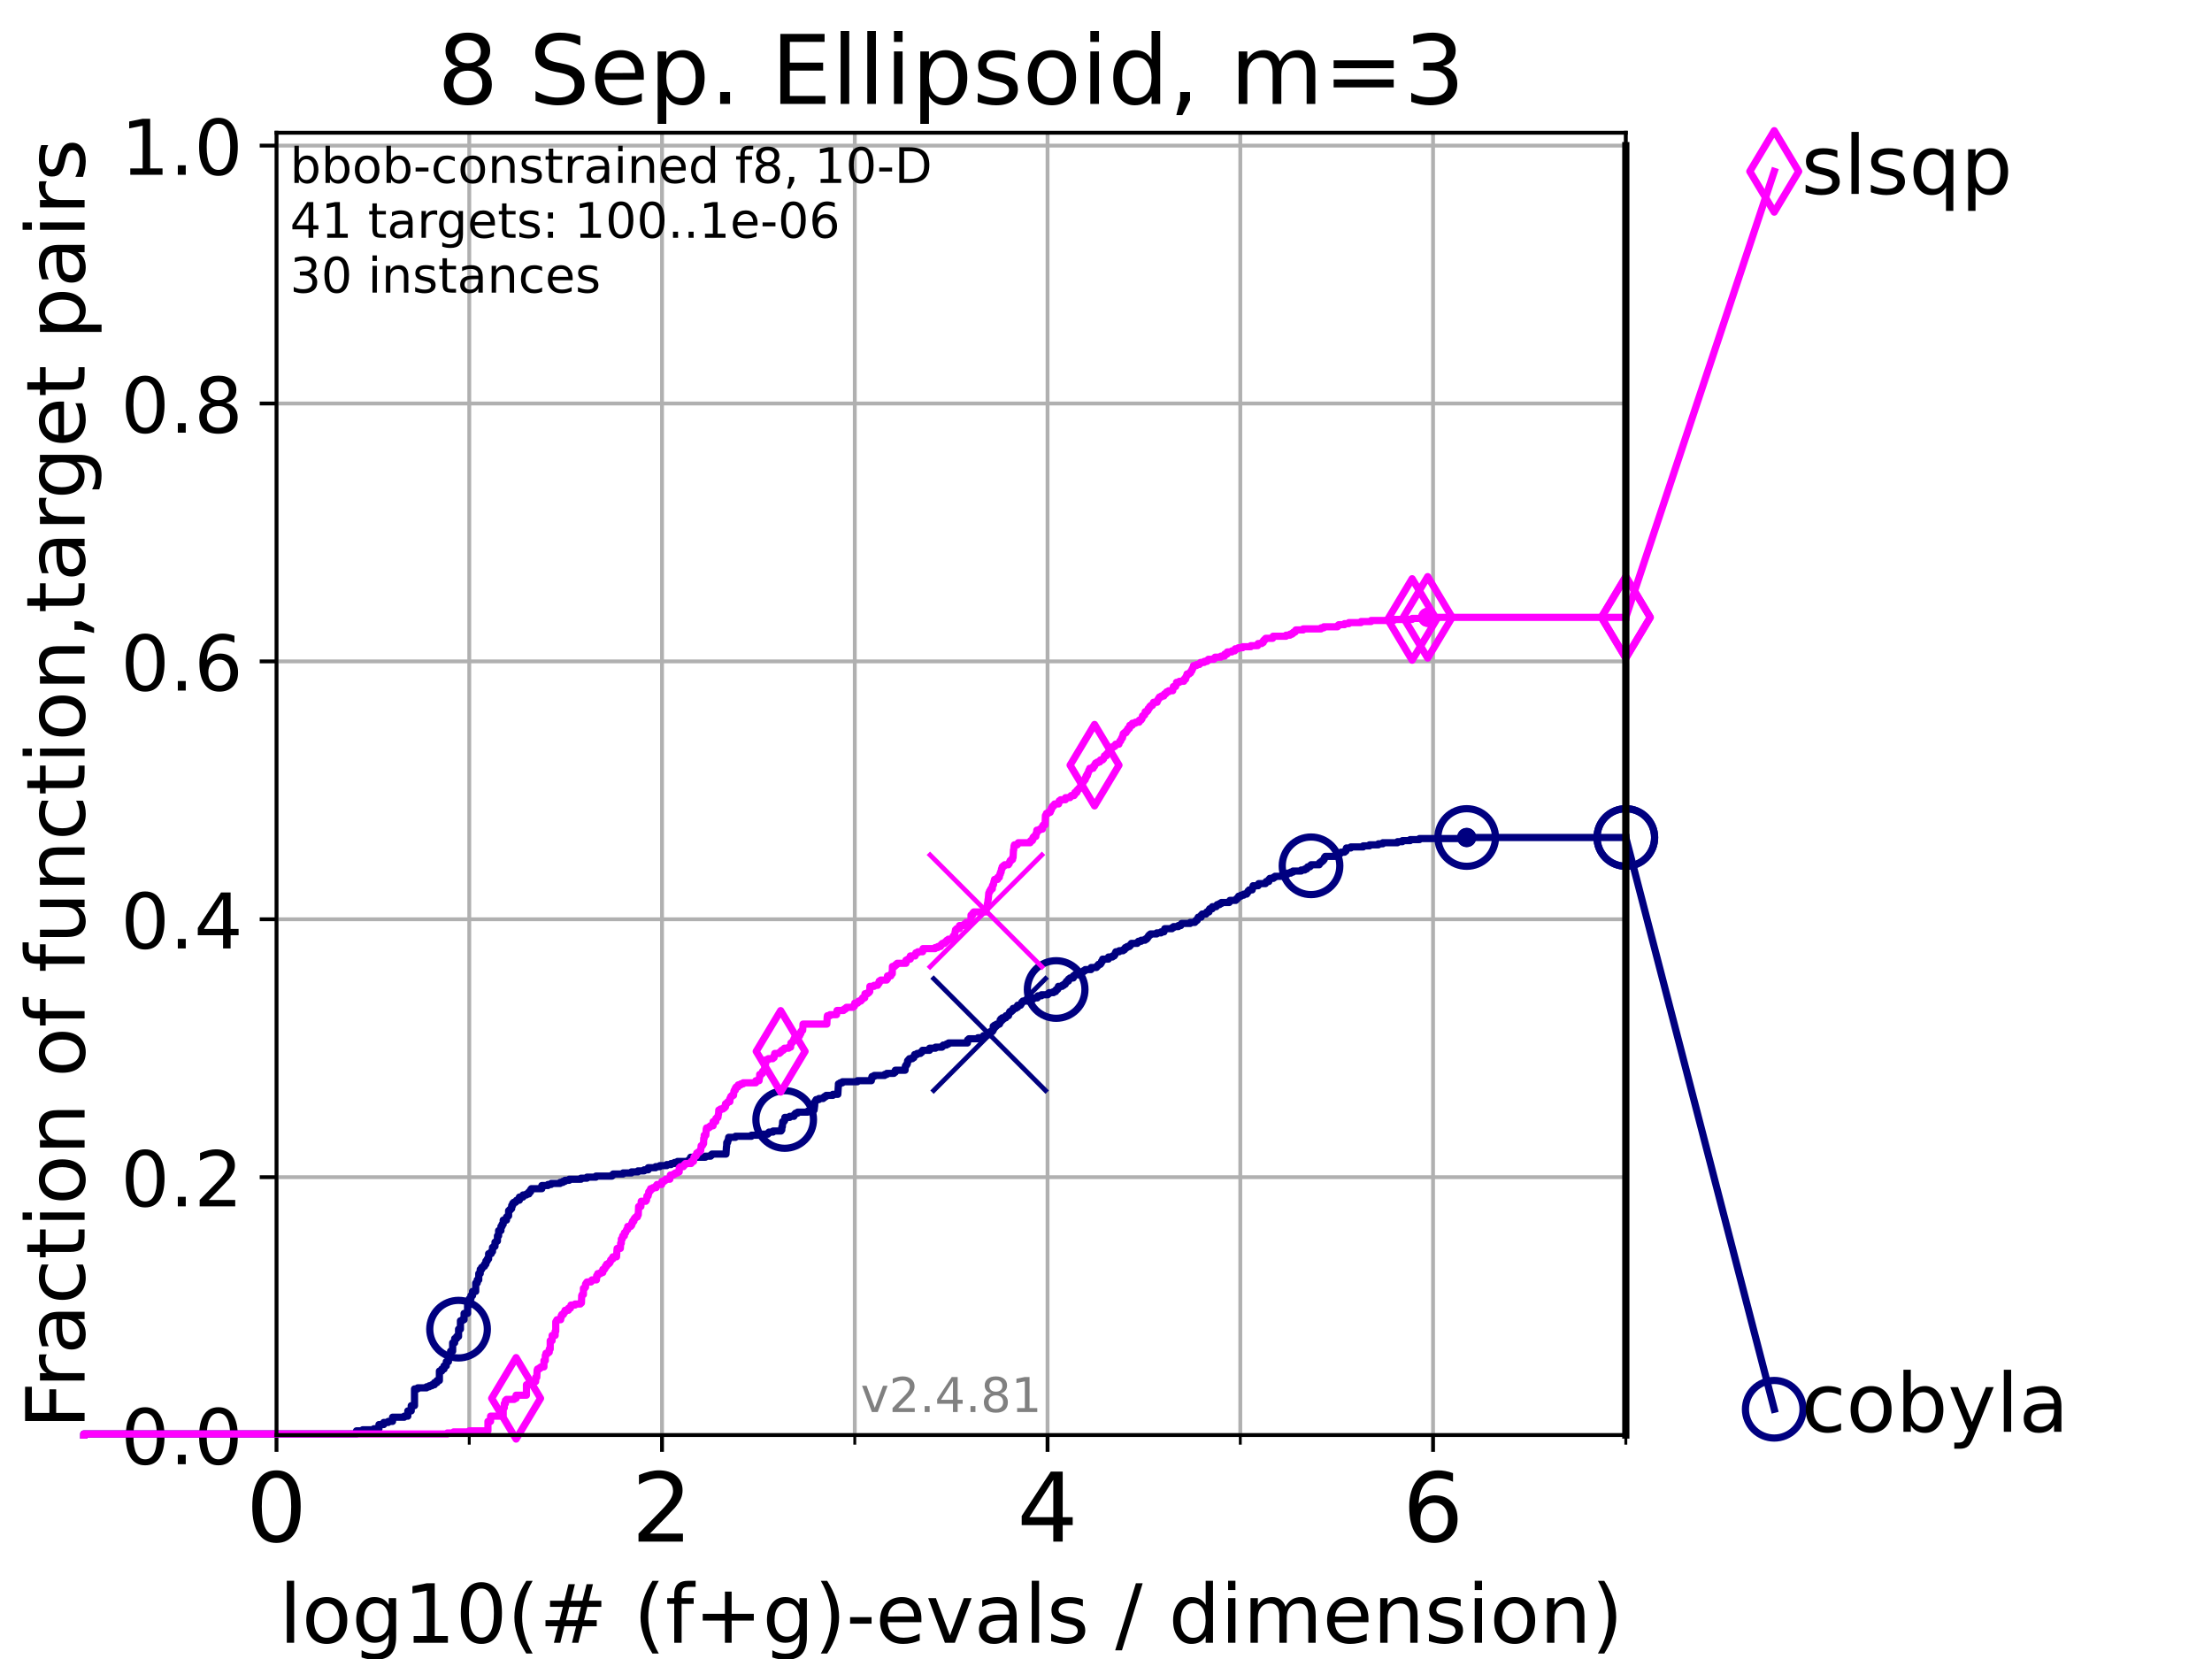 <?xml version="1.0" encoding="utf-8" standalone="no"?>
<!DOCTYPE svg PUBLIC "-//W3C//DTD SVG 1.1//EN"
  "http://www.w3.org/Graphics/SVG/1.1/DTD/svg11.dtd">
<!-- Created with matplotlib (https://matplotlib.org/) -->
<svg height="345.6pt" version="1.1" viewBox="0 0 460.8 345.6" width="460.8pt" xmlns="http://www.w3.org/2000/svg" xmlns:xlink="http://www.w3.org/1999/xlink">
 <defs>
  <style type="text/css">*{stroke-linecap:butt;stroke-linejoin:round;}</style>
 </defs>
 <g id="figure_1">
  <g id="patch_1">
   <path d="M 0 345.6 
L 460.8 345.6 
L 460.8 0 
L 0 0 
z
" style="fill:#ffffff;"/>
  </g>
  <g id="axes_1">
   <g id="patch_2">
    <path d="M 57.6 298.944 
L 338.688 298.944 
L 338.688 27.648 
L 57.6 27.648 
z
" style="fill:#ffffff;"/>
   </g>
   <g id="matplotlib.axis_1">
    <g id="xtick_1">
     <g id="line2d_1">
      <path clip-path="url(#pf140f70f1b)" d="M 57.6 298.944 
L 57.6 27.648 
" style="fill:none;stroke:#b0b0b0;stroke-linecap:square;stroke-width:0.8;"/>
     </g>
     <g id="line2d_2">
      <defs>
       <path d="M 0 0 
L 0 3.5 
" id="m437ef85f2b" style="stroke:#000000;stroke-width:0.8;"/>
      </defs>
      <g>
       <use style="stroke:#000000;stroke-width:0.8;" x="57.6" xlink:href="#m437ef85f2b" y="298.944"/>
      </g>
     </g>
     <g id="text_1">
      <!-- 0 -->
      <g transform="translate(51.237 321.141)scale(0.2 -0.2)">
       <defs>
        <path d="M 31.781 66.406 
Q 24.172 66.406 20.328 58.906 
Q 16.5 51.422 16.5 36.375 
Q 16.5 21.391 20.328 13.891 
Q 24.172 6.391 31.781 6.391 
Q 39.453 6.391 43.281 13.891 
Q 47.125 21.391 47.125 36.375 
Q 47.125 51.422 43.281 58.906 
Q 39.453 66.406 31.781 66.406 
z
M 31.781 74.219 
Q 44.047 74.219 50.516 64.516 
Q 56.984 54.828 56.984 36.375 
Q 56.984 17.969 50.516 8.266 
Q 44.047 -1.422 31.781 -1.422 
Q 19.531 -1.422 13.062 8.266 
Q 6.594 17.969 6.594 36.375 
Q 6.594 54.828 13.062 64.516 
Q 19.531 74.219 31.781 74.219 
z
" id="DejaVuSans-48"/>
       </defs>
       <use xlink:href="#DejaVuSans-48"/>
      </g>
     </g>
    </g>
    <g id="xtick_2">
     <g id="line2d_3">
      <path clip-path="url(#pf140f70f1b)" d="M 137.911 298.944 
L 137.911 27.648 
" style="fill:none;stroke:#b0b0b0;stroke-linecap:square;stroke-width:0.8;"/>
     </g>
     <g id="line2d_4">
      <g>
       <use style="stroke:#000000;stroke-width:0.8;" x="137.911" xlink:href="#m437ef85f2b" y="298.944"/>
      </g>
     </g>
     <g id="text_2">
      <!-- 2 -->
      <g transform="translate(131.548 321.141)scale(0.2 -0.2)">
       <defs>
        <path d="M 19.188 8.297 
L 53.609 8.297 
L 53.609 0 
L 7.328 0 
L 7.328 8.297 
Q 12.938 14.109 22.625 23.891 
Q 32.328 33.688 34.812 36.531 
Q 39.547 41.844 41.422 45.531 
Q 43.312 49.219 43.312 52.781 
Q 43.312 58.594 39.234 62.25 
Q 35.156 65.922 28.609 65.922 
Q 23.969 65.922 18.812 64.312 
Q 13.672 62.703 7.812 59.422 
L 7.812 69.391 
Q 13.766 71.781 18.938 73 
Q 24.125 74.219 28.422 74.219 
Q 39.75 74.219 46.484 68.547 
Q 53.219 62.891 53.219 53.422 
Q 53.219 48.922 51.531 44.891 
Q 49.859 40.875 45.406 35.406 
Q 44.188 33.984 37.641 27.219 
Q 31.109 20.453 19.188 8.297 
z
" id="DejaVuSans-50"/>
       </defs>
       <use xlink:href="#DejaVuSans-50"/>
      </g>
     </g>
    </g>
    <g id="xtick_3">
     <g id="line2d_5">
      <path clip-path="url(#pf140f70f1b)" d="M 218.222 298.944 
L 218.222 27.648 
" style="fill:none;stroke:#b0b0b0;stroke-linecap:square;stroke-width:0.8;"/>
     </g>
     <g id="line2d_6">
      <g>
       <use style="stroke:#000000;stroke-width:0.8;" x="218.222" xlink:href="#m437ef85f2b" y="298.944"/>
      </g>
     </g>
     <g id="text_3">
      <!-- 4 -->
      <g transform="translate(211.859 321.141)scale(0.2 -0.2)">
       <defs>
        <path d="M 37.797 64.312 
L 12.891 25.391 
L 37.797 25.391 
z
M 35.203 72.906 
L 47.609 72.906 
L 47.609 25.391 
L 58.016 25.391 
L 58.016 17.188 
L 47.609 17.188 
L 47.609 0 
L 37.797 0 
L 37.797 17.188 
L 4.891 17.188 
L 4.891 26.703 
z
" id="DejaVuSans-52"/>
       </defs>
       <use xlink:href="#DejaVuSans-52"/>
      </g>
     </g>
    </g>
    <g id="xtick_4">
     <g id="line2d_7">
      <path clip-path="url(#pf140f70f1b)" d="M 298.533 298.944 
L 298.533 27.648 
" style="fill:none;stroke:#b0b0b0;stroke-linecap:square;stroke-width:0.8;"/>
     </g>
     <g id="line2d_8">
      <g>
       <use style="stroke:#000000;stroke-width:0.8;" x="298.533" xlink:href="#m437ef85f2b" y="298.944"/>
      </g>
     </g>
     <g id="text_4">
      <!-- 6 -->
      <g transform="translate(292.17 321.141)scale(0.2 -0.2)">
       <defs>
        <path d="M 33.016 40.375 
Q 26.375 40.375 22.484 35.828 
Q 18.609 31.297 18.609 23.391 
Q 18.609 15.531 22.484 10.953 
Q 26.375 6.391 33.016 6.391 
Q 39.656 6.391 43.531 10.953 
Q 47.406 15.531 47.406 23.391 
Q 47.406 31.297 43.531 35.828 
Q 39.656 40.375 33.016 40.375 
z
M 52.594 71.297 
L 52.594 62.312 
Q 48.875 64.062 45.094 64.984 
Q 41.312 65.922 37.594 65.922 
Q 27.828 65.922 22.672 59.328 
Q 17.531 52.734 16.797 39.406 
Q 19.672 43.656 24.016 45.922 
Q 28.375 48.188 33.594 48.188 
Q 44.578 48.188 50.953 41.516 
Q 57.328 34.859 57.328 23.391 
Q 57.328 12.156 50.688 5.359 
Q 44.047 -1.422 33.016 -1.422 
Q 20.359 -1.422 13.672 8.266 
Q 6.984 17.969 6.984 36.375 
Q 6.984 53.656 15.188 63.938 
Q 23.391 74.219 37.203 74.219 
Q 40.922 74.219 44.703 73.484 
Q 48.484 72.75 52.594 71.297 
z
" id="DejaVuSans-54"/>
       </defs>
       <use xlink:href="#DejaVuSans-54"/>
      </g>
     </g>
    </g>
    <g id="xtick_5">
     <g id="line2d_9">
      <path clip-path="url(#pf140f70f1b)" d="M 97.755 298.944 
L 97.755 27.648 
" style="fill:none;stroke:#b0b0b0;stroke-linecap:square;stroke-width:0.8;"/>
     </g>
     <g id="line2d_10">
      <defs>
       <path d="M 0 0 
L 0 2 
" id="m7c90890ae0" style="stroke:#000000;stroke-width:0.6;"/>
      </defs>
      <g>
       <use style="stroke:#000000;stroke-width:0.6;" x="97.755" xlink:href="#m7c90890ae0" y="298.944"/>
      </g>
     </g>
    </g>
    <g id="xtick_6">
     <g id="line2d_11">
      <path clip-path="url(#pf140f70f1b)" d="M 178.066 298.944 
L 178.066 27.648 
" style="fill:none;stroke:#b0b0b0;stroke-linecap:square;stroke-width:0.8;"/>
     </g>
     <g id="line2d_12">
      <g>
       <use style="stroke:#000000;stroke-width:0.6;" x="178.066" xlink:href="#m7c90890ae0" y="298.944"/>
      </g>
     </g>
    </g>
    <g id="xtick_7">
     <g id="line2d_13">
      <path clip-path="url(#pf140f70f1b)" d="M 258.377 298.944 
L 258.377 27.648 
" style="fill:none;stroke:#b0b0b0;stroke-linecap:square;stroke-width:0.8;"/>
     </g>
     <g id="line2d_14">
      <g>
       <use style="stroke:#000000;stroke-width:0.6;" x="258.377" xlink:href="#m7c90890ae0" y="298.944"/>
      </g>
     </g>
    </g>
    <g id="xtick_8">
     <g id="line2d_15">
      <path clip-path="url(#pf140f70f1b)" d="M 338.688 298.944 
L 338.688 27.648 
" style="fill:none;stroke:#b0b0b0;stroke-linecap:square;stroke-width:0.8;"/>
     </g>
     <g id="line2d_16">
      <g>
       <use style="stroke:#000000;stroke-width:0.6;" x="338.688" xlink:href="#m7c90890ae0" y="298.944"/>
      </g>
     </g>
    </g>
    <g id="text_5">
     <!-- log10(# (f+g)-evals / dimension) -->
     <g transform="translate(58.145 342.218)scale(0.17 -0.17)">
      <defs>
       <path d="M 9.422 75.984 
L 18.406 75.984 
L 18.406 0 
L 9.422 0 
z
" id="DejaVuSans-108"/>
       <path d="M 30.609 48.391 
Q 23.391 48.391 19.188 42.75 
Q 14.984 37.109 14.984 27.297 
Q 14.984 17.484 19.156 11.844 
Q 23.344 6.203 30.609 6.203 
Q 37.797 6.203 41.984 11.859 
Q 46.188 17.531 46.188 27.297 
Q 46.188 37.016 41.984 42.703 
Q 37.797 48.391 30.609 48.391 
z
M 30.609 56 
Q 42.328 56 49.016 48.375 
Q 55.719 40.766 55.719 27.297 
Q 55.719 13.875 49.016 6.219 
Q 42.328 -1.422 30.609 -1.422 
Q 18.844 -1.422 12.172 6.219 
Q 5.516 13.875 5.516 27.297 
Q 5.516 40.766 12.172 48.375 
Q 18.844 56 30.609 56 
z
" id="DejaVuSans-111"/>
       <path d="M 45.406 27.984 
Q 45.406 37.75 41.375 43.109 
Q 37.359 48.484 30.078 48.484 
Q 22.859 48.484 18.828 43.109 
Q 14.797 37.75 14.797 27.984 
Q 14.797 18.266 18.828 12.891 
Q 22.859 7.516 30.078 7.516 
Q 37.359 7.516 41.375 12.891 
Q 45.406 18.266 45.406 27.984 
z
M 54.391 6.781 
Q 54.391 -7.172 48.188 -13.984 
Q 42 -20.797 29.203 -20.797 
Q 24.469 -20.797 20.266 -20.094 
Q 16.062 -19.391 12.109 -17.922 
L 12.109 -9.188 
Q 16.062 -11.328 19.922 -12.344 
Q 23.781 -13.375 27.781 -13.375 
Q 36.625 -13.375 41.016 -8.766 
Q 45.406 -4.156 45.406 5.172 
L 45.406 9.625 
Q 42.625 4.781 38.281 2.391 
Q 33.938 0 27.875 0 
Q 17.828 0 11.672 7.656 
Q 5.516 15.328 5.516 27.984 
Q 5.516 40.672 11.672 48.328 
Q 17.828 56 27.875 56 
Q 33.938 56 38.281 53.609 
Q 42.625 51.219 45.406 46.391 
L 45.406 54.688 
L 54.391 54.688 
z
" id="DejaVuSans-103"/>
       <path d="M 12.406 8.297 
L 28.516 8.297 
L 28.516 63.922 
L 10.984 60.406 
L 10.984 69.391 
L 28.422 72.906 
L 38.281 72.906 
L 38.281 8.297 
L 54.391 8.297 
L 54.391 0 
L 12.406 0 
z
" id="DejaVuSans-49"/>
       <path d="M 31 75.875 
Q 24.469 64.656 21.281 53.656 
Q 18.109 42.672 18.109 31.391 
Q 18.109 20.125 21.312 9.062 
Q 24.516 -2 31 -13.188 
L 23.188 -13.188 
Q 15.875 -1.703 12.234 9.375 
Q 8.594 20.453 8.594 31.391 
Q 8.594 42.281 12.203 53.312 
Q 15.828 64.359 23.188 75.875 
z
" id="DejaVuSans-40"/>
       <path d="M 51.125 44 
L 36.922 44 
L 32.812 27.688 
L 47.125 27.688 
z
M 43.797 71.781 
L 38.719 51.516 
L 52.984 51.516 
L 58.109 71.781 
L 65.922 71.781 
L 60.891 51.516 
L 76.125 51.516 
L 76.125 44 
L 58.984 44 
L 54.984 27.688 
L 70.516 27.688 
L 70.516 20.219 
L 53.078 20.219 
L 48 0 
L 40.188 0 
L 45.219 20.219 
L 30.906 20.219 
L 25.875 0 
L 18.016 0 
L 23.094 20.219 
L 7.719 20.219 
L 7.719 27.688 
L 24.906 27.688 
L 29 44 
L 13.281 44 
L 13.281 51.516 
L 30.906 51.516 
L 35.891 71.781 
z
" id="DejaVuSans-35"/>
       <path id="DejaVuSans-32"/>
       <path d="M 37.109 75.984 
L 37.109 68.5 
L 28.516 68.5 
Q 23.688 68.5 21.797 66.547 
Q 19.922 64.594 19.922 59.516 
L 19.922 54.688 
L 34.719 54.688 
L 34.719 47.703 
L 19.922 47.703 
L 19.922 0 
L 10.891 0 
L 10.891 47.703 
L 2.297 47.703 
L 2.297 54.688 
L 10.891 54.688 
L 10.891 58.5 
Q 10.891 67.625 15.141 71.797 
Q 19.391 75.984 28.609 75.984 
z
" id="DejaVuSans-102"/>
       <path d="M 46 62.703 
L 46 35.5 
L 73.188 35.5 
L 73.188 27.203 
L 46 27.203 
L 46 0 
L 37.797 0 
L 37.797 27.203 
L 10.594 27.203 
L 10.594 35.5 
L 37.797 35.5 
L 37.797 62.703 
z
" id="DejaVuSans-43"/>
       <path d="M 8.016 75.875 
L 15.828 75.875 
Q 23.141 64.359 26.781 53.312 
Q 30.422 42.281 30.422 31.391 
Q 30.422 20.453 26.781 9.375 
Q 23.141 -1.703 15.828 -13.188 
L 8.016 -13.188 
Q 14.5 -2 17.703 9.062 
Q 20.906 20.125 20.906 31.391 
Q 20.906 42.672 17.703 53.656 
Q 14.5 64.656 8.016 75.875 
z
" id="DejaVuSans-41"/>
       <path d="M 4.891 31.391 
L 31.203 31.391 
L 31.203 23.391 
L 4.891 23.391 
z
" id="DejaVuSans-45"/>
       <path d="M 56.203 29.594 
L 56.203 25.203 
L 14.891 25.203 
Q 15.484 15.922 20.484 11.062 
Q 25.484 6.203 34.422 6.203 
Q 39.594 6.203 44.453 7.469 
Q 49.312 8.734 54.109 11.281 
L 54.109 2.781 
Q 49.266 0.734 44.188 -0.344 
Q 39.109 -1.422 33.891 -1.422 
Q 20.797 -1.422 13.156 6.188 
Q 5.516 13.812 5.516 26.812 
Q 5.516 40.234 12.766 48.109 
Q 20.016 56 32.328 56 
Q 43.359 56 49.781 48.891 
Q 56.203 41.797 56.203 29.594 
z
M 47.219 32.234 
Q 47.125 39.594 43.094 43.984 
Q 39.062 48.391 32.422 48.391 
Q 24.906 48.391 20.391 44.141 
Q 15.875 39.891 15.188 32.172 
z
" id="DejaVuSans-101"/>
       <path d="M 2.984 54.688 
L 12.5 54.688 
L 29.594 8.797 
L 46.688 54.688 
L 56.203 54.688 
L 35.688 0 
L 23.484 0 
z
" id="DejaVuSans-118"/>
       <path d="M 34.281 27.484 
Q 23.391 27.484 19.188 25 
Q 14.984 22.516 14.984 16.5 
Q 14.984 11.719 18.141 8.906 
Q 21.297 6.109 26.703 6.109 
Q 34.188 6.109 38.703 11.406 
Q 43.219 16.703 43.219 25.484 
L 43.219 27.484 
z
M 52.203 31.203 
L 52.203 0 
L 43.219 0 
L 43.219 8.297 
Q 40.141 3.328 35.547 0.953 
Q 30.953 -1.422 24.312 -1.422 
Q 15.922 -1.422 10.953 3.297 
Q 6 8.016 6 15.922 
Q 6 25.141 12.172 29.828 
Q 18.359 34.516 30.609 34.516 
L 43.219 34.516 
L 43.219 35.406 
Q 43.219 41.609 39.141 45 
Q 35.062 48.391 27.688 48.391 
Q 23 48.391 18.547 47.266 
Q 14.109 46.141 10.016 43.891 
L 10.016 52.203 
Q 14.938 54.109 19.578 55.047 
Q 24.219 56 28.609 56 
Q 40.484 56 46.344 49.844 
Q 52.203 43.703 52.203 31.203 
z
" id="DejaVuSans-97"/>
       <path d="M 44.281 53.078 
L 44.281 44.578 
Q 40.484 46.531 36.375 47.5 
Q 32.281 48.484 27.875 48.484 
Q 21.188 48.484 17.844 46.438 
Q 14.5 44.391 14.5 40.281 
Q 14.5 37.156 16.891 35.375 
Q 19.281 33.594 26.516 31.984 
L 29.594 31.297 
Q 39.156 29.25 43.188 25.516 
Q 47.219 21.781 47.219 15.094 
Q 47.219 7.469 41.188 3.016 
Q 35.156 -1.422 24.609 -1.422 
Q 20.219 -1.422 15.453 -0.562 
Q 10.688 0.297 5.422 2 
L 5.422 11.281 
Q 10.406 8.688 15.234 7.391 
Q 20.062 6.109 24.812 6.109 
Q 31.156 6.109 34.562 8.281 
Q 37.984 10.453 37.984 14.406 
Q 37.984 18.062 35.516 20.016 
Q 33.062 21.969 24.703 23.781 
L 21.578 24.516 
Q 13.234 26.266 9.516 29.906 
Q 5.812 33.547 5.812 39.891 
Q 5.812 47.609 11.281 51.797 
Q 16.75 56 26.812 56 
Q 31.781 56 36.172 55.266 
Q 40.578 54.547 44.281 53.078 
z
" id="DejaVuSans-115"/>
       <path d="M 25.391 72.906 
L 33.688 72.906 
L 8.297 -9.281 
L 0 -9.281 
z
" id="DejaVuSans-47"/>
       <path d="M 45.406 46.391 
L 45.406 75.984 
L 54.391 75.984 
L 54.391 0 
L 45.406 0 
L 45.406 8.203 
Q 42.578 3.328 38.25 0.953 
Q 33.938 -1.422 27.875 -1.422 
Q 17.969 -1.422 11.734 6.484 
Q 5.516 14.406 5.516 27.297 
Q 5.516 40.188 11.734 48.094 
Q 17.969 56 27.875 56 
Q 33.938 56 38.25 53.625 
Q 42.578 51.266 45.406 46.391 
z
M 14.797 27.297 
Q 14.797 17.391 18.875 11.75 
Q 22.953 6.109 30.078 6.109 
Q 37.203 6.109 41.297 11.75 
Q 45.406 17.391 45.406 27.297 
Q 45.406 37.203 41.297 42.844 
Q 37.203 48.484 30.078 48.484 
Q 22.953 48.484 18.875 42.844 
Q 14.797 37.203 14.797 27.297 
z
" id="DejaVuSans-100"/>
       <path d="M 9.422 54.688 
L 18.406 54.688 
L 18.406 0 
L 9.422 0 
z
M 9.422 75.984 
L 18.406 75.984 
L 18.406 64.594 
L 9.422 64.594 
z
" id="DejaVuSans-105"/>
       <path d="M 52 44.188 
Q 55.375 50.25 60.062 53.125 
Q 64.75 56 71.094 56 
Q 79.641 56 84.281 50.016 
Q 88.922 44.047 88.922 33.016 
L 88.922 0 
L 79.891 0 
L 79.891 32.719 
Q 79.891 40.578 77.094 44.375 
Q 74.312 48.188 68.609 48.188 
Q 61.625 48.188 57.562 43.547 
Q 53.516 38.922 53.516 30.906 
L 53.516 0 
L 44.484 0 
L 44.484 32.719 
Q 44.484 40.625 41.703 44.406 
Q 38.922 48.188 33.109 48.188 
Q 26.219 48.188 22.156 43.531 
Q 18.109 38.875 18.109 30.906 
L 18.109 0 
L 9.078 0 
L 9.078 54.688 
L 18.109 54.688 
L 18.109 46.188 
Q 21.188 51.219 25.484 53.609 
Q 29.781 56 35.688 56 
Q 41.656 56 45.828 52.969 
Q 50 49.953 52 44.188 
z
" id="DejaVuSans-109"/>
       <path d="M 54.891 33.016 
L 54.891 0 
L 45.906 0 
L 45.906 32.719 
Q 45.906 40.484 42.875 44.328 
Q 39.844 48.188 33.797 48.188 
Q 26.516 48.188 22.312 43.547 
Q 18.109 38.922 18.109 30.906 
L 18.109 0 
L 9.078 0 
L 9.078 54.688 
L 18.109 54.688 
L 18.109 46.188 
Q 21.344 51.125 25.703 53.562 
Q 30.078 56 35.797 56 
Q 45.219 56 50.047 50.172 
Q 54.891 44.344 54.891 33.016 
z
" id="DejaVuSans-110"/>
      </defs>
      <use xlink:href="#DejaVuSans-108"/>
      <use x="27.783" xlink:href="#DejaVuSans-111"/>
      <use x="88.965" xlink:href="#DejaVuSans-103"/>
      <use x="152.441" xlink:href="#DejaVuSans-49"/>
      <use x="216.064" xlink:href="#DejaVuSans-48"/>
      <use x="279.688" xlink:href="#DejaVuSans-40"/>
      <use x="318.701" xlink:href="#DejaVuSans-35"/>
      <use x="402.49" xlink:href="#DejaVuSans-32"/>
      <use x="434.277" xlink:href="#DejaVuSans-40"/>
      <use x="473.291" xlink:href="#DejaVuSans-102"/>
      <use x="508.496" xlink:href="#DejaVuSans-43"/>
      <use x="592.285" xlink:href="#DejaVuSans-103"/>
      <use x="655.762" xlink:href="#DejaVuSans-41"/>
      <use x="694.775" xlink:href="#DejaVuSans-45"/>
      <use x="730.859" xlink:href="#DejaVuSans-101"/>
      <use x="792.383" xlink:href="#DejaVuSans-118"/>
      <use x="851.562" xlink:href="#DejaVuSans-97"/>
      <use x="912.842" xlink:href="#DejaVuSans-108"/>
      <use x="940.625" xlink:href="#DejaVuSans-115"/>
      <use x="992.725" xlink:href="#DejaVuSans-32"/>
      <use x="1024.512" xlink:href="#DejaVuSans-47"/>
      <use x="1058.203" xlink:href="#DejaVuSans-32"/>
      <use x="1089.99" xlink:href="#DejaVuSans-100"/>
      <use x="1153.467" xlink:href="#DejaVuSans-105"/>
      <use x="1181.25" xlink:href="#DejaVuSans-109"/>
      <use x="1278.662" xlink:href="#DejaVuSans-101"/>
      <use x="1340.186" xlink:href="#DejaVuSans-110"/>
      <use x="1403.564" xlink:href="#DejaVuSans-115"/>
      <use x="1455.664" xlink:href="#DejaVuSans-105"/>
      <use x="1483.447" xlink:href="#DejaVuSans-111"/>
      <use x="1544.629" xlink:href="#DejaVuSans-110"/>
      <use x="1608.008" xlink:href="#DejaVuSans-41"/>
     </g>
    </g>
   </g>
   <g id="matplotlib.axis_2">
    <g id="ytick_1">
     <g id="line2d_17">
      <path clip-path="url(#pf140f70f1b)" d="M 57.6 298.944 
L 338.688 298.944 
" style="fill:none;stroke:#b0b0b0;stroke-linecap:square;stroke-width:0.8;"/>
     </g>
     <g id="line2d_18">
      <defs>
       <path d="M 0 0 
L -3.5 0 
" id="m119fa83676" style="stroke:#000000;stroke-width:0.8;"/>
      </defs>
      <g>
       <use style="stroke:#000000;stroke-width:0.8;" x="57.6" xlink:href="#m119fa83676" y="298.944"/>
      </g>
     </g>
     <g id="text_6">
      <!-- 0.0 -->
      <g transform="translate(25.155 305.023)scale(0.16 -0.16)">
       <defs>
        <path d="M 10.688 12.406 
L 21 12.406 
L 21 0 
L 10.688 0 
z
" id="DejaVuSans-46"/>
       </defs>
       <use xlink:href="#DejaVuSans-48"/>
       <use x="63.623" xlink:href="#DejaVuSans-46"/>
       <use x="95.41" xlink:href="#DejaVuSans-48"/>
      </g>
     </g>
    </g>
    <g id="ytick_2">
     <g id="line2d_19">
      <path clip-path="url(#pf140f70f1b)" d="M 57.6 245.222 
L 338.688 245.222 
" style="fill:none;stroke:#b0b0b0;stroke-linecap:square;stroke-width:0.8;"/>
     </g>
     <g id="line2d_20">
      <g>
       <use style="stroke:#000000;stroke-width:0.8;" x="57.6" xlink:href="#m119fa83676" y="245.222"/>
      </g>
     </g>
     <g id="text_7">
      <!-- 0.2 -->
      <g transform="translate(25.155 251.301)scale(0.16 -0.16)">
       <use xlink:href="#DejaVuSans-48"/>
       <use x="63.623" xlink:href="#DejaVuSans-46"/>
       <use x="95.41" xlink:href="#DejaVuSans-50"/>
      </g>
     </g>
    </g>
    <g id="ytick_3">
     <g id="line2d_21">
      <path clip-path="url(#pf140f70f1b)" d="M 57.6 191.5 
L 338.688 191.5 
" style="fill:none;stroke:#b0b0b0;stroke-linecap:square;stroke-width:0.8;"/>
     </g>
     <g id="line2d_22">
      <g>
       <use style="stroke:#000000;stroke-width:0.8;" x="57.6" xlink:href="#m119fa83676" y="191.5"/>
      </g>
     </g>
     <g id="text_8">
      <!-- 0.4 -->
      <g transform="translate(25.155 197.579)scale(0.16 -0.16)">
       <use xlink:href="#DejaVuSans-48"/>
       <use x="63.623" xlink:href="#DejaVuSans-46"/>
       <use x="95.41" xlink:href="#DejaVuSans-52"/>
      </g>
     </g>
    </g>
    <g id="ytick_4">
     <g id="line2d_23">
      <path clip-path="url(#pf140f70f1b)" d="M 57.6 137.778 
L 338.688 137.778 
" style="fill:none;stroke:#b0b0b0;stroke-linecap:square;stroke-width:0.8;"/>
     </g>
     <g id="line2d_24">
      <g>
       <use style="stroke:#000000;stroke-width:0.8;" x="57.6" xlink:href="#m119fa83676" y="137.778"/>
      </g>
     </g>
     <g id="text_9">
      <!-- 0.6 -->
      <g transform="translate(25.155 143.857)scale(0.16 -0.16)">
       <use xlink:href="#DejaVuSans-48"/>
       <use x="63.623" xlink:href="#DejaVuSans-46"/>
       <use x="95.41" xlink:href="#DejaVuSans-54"/>
      </g>
     </g>
    </g>
    <g id="ytick_5">
     <g id="line2d_25">
      <path clip-path="url(#pf140f70f1b)" d="M 57.6 84.056 
L 338.688 84.056 
" style="fill:none;stroke:#b0b0b0;stroke-linecap:square;stroke-width:0.8;"/>
     </g>
     <g id="line2d_26">
      <g>
       <use style="stroke:#000000;stroke-width:0.8;" x="57.6" xlink:href="#m119fa83676" y="84.056"/>
      </g>
     </g>
     <g id="text_10">
      <!-- 0.8 -->
      <g transform="translate(25.155 90.135)scale(0.16 -0.16)">
       <defs>
        <path d="M 31.781 34.625 
Q 24.75 34.625 20.719 30.859 
Q 16.703 27.094 16.703 20.516 
Q 16.703 13.922 20.719 10.156 
Q 24.75 6.391 31.781 6.391 
Q 38.812 6.391 42.859 10.172 
Q 46.922 13.969 46.922 20.516 
Q 46.922 27.094 42.891 30.859 
Q 38.875 34.625 31.781 34.625 
z
M 21.922 38.812 
Q 15.578 40.375 12.031 44.719 
Q 8.5 49.078 8.5 55.328 
Q 8.5 64.062 14.719 69.141 
Q 20.953 74.219 31.781 74.219 
Q 42.672 74.219 48.875 69.141 
Q 55.078 64.062 55.078 55.328 
Q 55.078 49.078 51.531 44.719 
Q 48 40.375 41.703 38.812 
Q 48.828 37.156 52.797 32.312 
Q 56.781 27.484 56.781 20.516 
Q 56.781 9.906 50.312 4.234 
Q 43.844 -1.422 31.781 -1.422 
Q 19.734 -1.422 13.25 4.234 
Q 6.781 9.906 6.781 20.516 
Q 6.781 27.484 10.781 32.312 
Q 14.797 37.156 21.922 38.812 
z
M 18.312 54.391 
Q 18.312 48.734 21.844 45.562 
Q 25.391 42.391 31.781 42.391 
Q 38.141 42.391 41.719 45.562 
Q 45.312 48.734 45.312 54.391 
Q 45.312 60.062 41.719 63.234 
Q 38.141 66.406 31.781 66.406 
Q 25.391 66.406 21.844 63.234 
Q 18.312 60.062 18.312 54.391 
z
" id="DejaVuSans-56"/>
       </defs>
       <use xlink:href="#DejaVuSans-48"/>
       <use x="63.623" xlink:href="#DejaVuSans-46"/>
       <use x="95.41" xlink:href="#DejaVuSans-56"/>
      </g>
     </g>
    </g>
    <g id="ytick_6">
     <g id="line2d_27">
      <path clip-path="url(#pf140f70f1b)" d="M 57.6 30.334 
L 338.688 30.334 
" style="fill:none;stroke:#b0b0b0;stroke-linecap:square;stroke-width:0.8;"/>
     </g>
     <g id="line2d_28">
      <g>
       <use style="stroke:#000000;stroke-width:0.8;" x="57.6" xlink:href="#m119fa83676" y="30.334"/>
      </g>
     </g>
     <g id="text_11">
      <!-- 1.0 -->
      <g transform="translate(25.155 36.413)scale(0.16 -0.16)">
       <use xlink:href="#DejaVuSans-49"/>
       <use x="63.623" xlink:href="#DejaVuSans-46"/>
       <use x="95.41" xlink:href="#DejaVuSans-48"/>
      </g>
     </g>
    </g>
    <g id="text_12">
     <!-- Fraction of function,target pairs -->
     <g transform="translate(17.62 297.681)rotate(-90)scale(0.17 -0.17)">
      <defs>
       <path d="M 9.812 72.906 
L 51.703 72.906 
L 51.703 64.594 
L 19.672 64.594 
L 19.672 43.109 
L 48.578 43.109 
L 48.578 34.812 
L 19.672 34.812 
L 19.672 0 
L 9.812 0 
z
" id="DejaVuSans-70"/>
       <path d="M 41.109 46.297 
Q 39.594 47.172 37.812 47.578 
Q 36.031 48 33.891 48 
Q 26.266 48 22.188 43.047 
Q 18.109 38.094 18.109 28.812 
L 18.109 0 
L 9.078 0 
L 9.078 54.688 
L 18.109 54.688 
L 18.109 46.188 
Q 20.953 51.172 25.484 53.578 
Q 30.031 56 36.531 56 
Q 37.453 56 38.578 55.875 
Q 39.703 55.766 41.062 55.516 
z
" id="DejaVuSans-114"/>
       <path d="M 48.781 52.594 
L 48.781 44.188 
Q 44.969 46.297 41.141 47.344 
Q 37.312 48.391 33.406 48.391 
Q 24.656 48.391 19.812 42.844 
Q 14.984 37.312 14.984 27.297 
Q 14.984 17.281 19.812 11.734 
Q 24.656 6.203 33.406 6.203 
Q 37.312 6.203 41.141 7.25 
Q 44.969 8.297 48.781 10.406 
L 48.781 2.094 
Q 45.016 0.344 40.984 -0.531 
Q 36.969 -1.422 32.422 -1.422 
Q 20.062 -1.422 12.781 6.344 
Q 5.516 14.109 5.516 27.297 
Q 5.516 40.672 12.859 48.328 
Q 20.219 56 33.016 56 
Q 37.156 56 41.109 55.141 
Q 45.062 54.297 48.781 52.594 
z
" id="DejaVuSans-99"/>
       <path d="M 18.312 70.219 
L 18.312 54.688 
L 36.812 54.688 
L 36.812 47.703 
L 18.312 47.703 
L 18.312 18.016 
Q 18.312 11.328 20.141 9.422 
Q 21.969 7.516 27.594 7.516 
L 36.812 7.516 
L 36.812 0 
L 27.594 0 
Q 17.188 0 13.234 3.875 
Q 9.281 7.766 9.281 18.016 
L 9.281 47.703 
L 2.688 47.703 
L 2.688 54.688 
L 9.281 54.688 
L 9.281 70.219 
z
" id="DejaVuSans-116"/>
       <path d="M 8.5 21.578 
L 8.5 54.688 
L 17.484 54.688 
L 17.484 21.922 
Q 17.484 14.156 20.5 10.266 
Q 23.531 6.391 29.594 6.391 
Q 36.859 6.391 41.078 11.031 
Q 45.312 15.672 45.312 23.688 
L 45.312 54.688 
L 54.297 54.688 
L 54.297 0 
L 45.312 0 
L 45.312 8.406 
Q 42.047 3.422 37.719 1 
Q 33.406 -1.422 27.688 -1.422 
Q 18.266 -1.422 13.375 4.438 
Q 8.5 10.297 8.5 21.578 
z
M 31.109 56 
z
" id="DejaVuSans-117"/>
       <path d="M 11.719 12.406 
L 22.016 12.406 
L 22.016 4 
L 14.016 -11.625 
L 7.719 -11.625 
L 11.719 4 
z
" id="DejaVuSans-44"/>
       <path d="M 18.109 8.203 
L 18.109 -20.797 
L 9.078 -20.797 
L 9.078 54.688 
L 18.109 54.688 
L 18.109 46.391 
Q 20.953 51.266 25.266 53.625 
Q 29.594 56 35.594 56 
Q 45.562 56 51.781 48.094 
Q 58.016 40.188 58.016 27.297 
Q 58.016 14.406 51.781 6.484 
Q 45.562 -1.422 35.594 -1.422 
Q 29.594 -1.422 25.266 0.953 
Q 20.953 3.328 18.109 8.203 
z
M 48.688 27.297 
Q 48.688 37.203 44.609 42.844 
Q 40.531 48.484 33.406 48.484 
Q 26.266 48.484 22.188 42.844 
Q 18.109 37.203 18.109 27.297 
Q 18.109 17.391 22.188 11.75 
Q 26.266 6.109 33.406 6.109 
Q 40.531 6.109 44.609 11.75 
Q 48.688 17.391 48.688 27.297 
z
" id="DejaVuSans-112"/>
      </defs>
      <use xlink:href="#DejaVuSans-70"/>
      <use x="50.27" xlink:href="#DejaVuSans-114"/>
      <use x="91.383" xlink:href="#DejaVuSans-97"/>
      <use x="152.662" xlink:href="#DejaVuSans-99"/>
      <use x="207.643" xlink:href="#DejaVuSans-116"/>
      <use x="246.852" xlink:href="#DejaVuSans-105"/>
      <use x="274.635" xlink:href="#DejaVuSans-111"/>
      <use x="335.816" xlink:href="#DejaVuSans-110"/>
      <use x="399.195" xlink:href="#DejaVuSans-32"/>
      <use x="430.982" xlink:href="#DejaVuSans-111"/>
      <use x="492.164" xlink:href="#DejaVuSans-102"/>
      <use x="527.369" xlink:href="#DejaVuSans-32"/>
      <use x="559.156" xlink:href="#DejaVuSans-102"/>
      <use x="594.361" xlink:href="#DejaVuSans-117"/>
      <use x="657.74" xlink:href="#DejaVuSans-110"/>
      <use x="721.119" xlink:href="#DejaVuSans-99"/>
      <use x="776.1" xlink:href="#DejaVuSans-116"/>
      <use x="815.309" xlink:href="#DejaVuSans-105"/>
      <use x="843.092" xlink:href="#DejaVuSans-111"/>
      <use x="904.273" xlink:href="#DejaVuSans-110"/>
      <use x="967.652" xlink:href="#DejaVuSans-44"/>
      <use x="999.439" xlink:href="#DejaVuSans-116"/>
      <use x="1038.648" xlink:href="#DejaVuSans-97"/>
      <use x="1099.928" xlink:href="#DejaVuSans-114"/>
      <use x="1139.291" xlink:href="#DejaVuSans-103"/>
      <use x="1202.768" xlink:href="#DejaVuSans-101"/>
      <use x="1264.291" xlink:href="#DejaVuSans-116"/>
      <use x="1303.5" xlink:href="#DejaVuSans-32"/>
      <use x="1335.287" xlink:href="#DejaVuSans-112"/>
      <use x="1398.764" xlink:href="#DejaVuSans-97"/>
      <use x="1460.043" xlink:href="#DejaVuSans-105"/>
      <use x="1487.826" xlink:href="#DejaVuSans-114"/>
      <use x="1528.939" xlink:href="#DejaVuSans-115"/>
     </g>
    </g>
   </g>
   <g id="line2d_29">
    <defs>
     <path d="M 0 1.5 
C 0.398 1.5 0.779 1.342 1.061 1.061 
C 1.342 0.779 1.5 0.398 1.5 0 
C 1.5 -0.398 1.342 -0.779 1.061 -1.061 
C 0.779 -1.342 0.398 -1.5 0 -1.5 
C -0.398 -1.5 -0.779 -1.342 -1.061 -1.061 
C -1.342 -0.779 -1.5 -0.398 -1.5 0 
C -1.5 0.398 -1.342 0.779 -1.061 1.061 
C -0.779 1.342 -0.398 1.5 0 1.5 
z
" id="m34ba67417f" style="stroke:#000080;"/>
    </defs>
    <g>
     <use style="fill:#000080;stroke:#000080;" x="305.541" xlink:href="#m34ba67417f" y="174.466"/>
     <use style="fill:#000080;stroke:#000080;" x="305.541" xlink:href="#m34ba67417f" y="174.466"/>
    </g>
   </g>
   <g id="line2d_30">
    <path d="M 17.445 298.944 
L 17.445 298.726 
L 74.263 298.726 
L 74.263 298.07 
L 75.556 298.07 
L 75.556 297.852 
L 77.885 297.852 
L 77.885 297.634 
L 78.942 297.634 
L 78.942 296.76 
L 79.939 296.76 
L 79.939 296.323 
L 80.881 296.323 
L 80.881 296.105 
L 81.776 296.105 
L 81.776 295.232 
L 84.213 295.232 
L 84.213 295.013 
L 84.956 295.013 
L 84.956 293.921 
L 85.667 293.921 
L 85.667 292.829 
L 86.351 292.829 
L 86.351 289.335 
L 87.01 289.335 
L 87.01 289.117 
L 88.847 289.117 
L 88.847 288.898 
L 89.419 288.898 
L 89.419 288.68 
L 89.973 288.68 
L 89.973 288.462 
L 90.509 288.462 
L 90.509 288.025 
L 91.03 288.025 
L 91.03 287.588 
L 91.535 287.588 
L 91.535 285.623 
L 92.027 285.623 
L 92.027 285.186 
L 92.504 285.186 
L 92.504 284.531 
L 92.969 284.531 
L 92.969 283.657 
L 93.422 283.657 
L 93.422 282.347 
L 93.864 282.347 
L 93.864 281.473 
L 94.295 281.473 
L 94.295 279.726 
L 94.715 279.726 
L 94.715 278.853 
L 95.125 278.853 
L 95.125 278.416 
L 95.526 278.416 
L 95.526 276.887 
L 95.918 276.887 
L 95.918 275.14 
L 96.301 275.14 
L 96.301 274.922 
L 96.676 274.922 
L 96.676 273.612 
L 97.403 273.612 
L 97.403 271.865 
L 97.755 271.865 
L 97.755 270.554 
L 98.101 270.554 
L 98.101 269.899 
L 98.439 269.899 
L 98.439 269.026 
L 99.098 269.026 
L 99.098 267.279 
L 99.418 267.279 
L 99.418 266.623 
L 99.732 266.623 
L 99.732 265.313 
L 100.04 265.313 
L 100.04 264.44 
L 100.344 264.44 
L 100.344 264.003 
L 100.642 264.003 
L 100.642 263.784 
L 100.935 263.784 
L 100.935 263.348 
L 101.223 263.348 
L 101.223 262.693 
L 101.507 262.693 
L 101.507 262.256 
L 101.786 262.256 
L 101.786 261.164 
L 102.331 261.164 
L 102.331 260.727 
L 102.597 260.727 
L 102.597 259.854 
L 102.859 259.854 
L 102.859 259.635 
L 103.118 259.635 
L 103.118 258.762 
L 103.372 258.762 
L 103.372 258.543 
L 103.623 258.543 
L 103.623 257.451 
L 103.871 257.451 
L 103.871 256.36 
L 104.355 256.36 
L 104.355 255.486 
L 104.592 255.486 
L 104.592 255.049 
L 104.826 255.049 
L 104.826 254.176 
L 105.51 254.176 
L 105.51 253.521 
L 105.733 253.521 
L 105.733 253.302 
L 105.952 253.302 
L 105.952 252.21 
L 106.169 252.21 
L 106.169 251.992 
L 106.383 251.992 
L 106.383 251.773 
L 106.594 251.773 
L 106.594 251.118 
L 106.803 251.118 
L 106.803 250.682 
L 107.009 250.682 
L 107.009 250.463 
L 107.415 250.463 
L 107.415 250.245 
L 107.614 250.245 
L 107.614 250.026 
L 108.199 250.026 
L 108.199 249.371 
L 108.949 249.371 
L 108.949 248.935 
L 109.668 248.935 
L 109.668 248.716 
L 110.189 248.716 
L 110.189 248.279 
L 110.527 248.279 
L 110.527 247.843 
L 110.694 247.843 
L 110.694 247.624 
L 112.877 247.624 
L 112.877 246.969 
L 114.148 246.969 
L 114.148 246.751 
L 114.817 246.751 
L 114.817 246.532 
L 116.68 246.532 
L 116.68 246.314 
L 117.26 246.314 
L 117.26 246.096 
L 117.71 246.096 
L 117.71 245.877 
L 118.577 245.877 
L 118.577 245.659 
L 121.037 245.659 
L 121.037 245.44 
L 122.277 245.44 
L 122.277 245.222 
L 124.14 245.222 
L 124.14 245.004 
L 127.485 245.004 
L 127.485 244.785 
L 127.737 244.785 
L 127.737 244.567 
L 129.798 244.567 
L 129.798 244.348 
L 131.541 244.348 
L 131.541 244.13 
L 132.894 244.13 
L 132.894 243.912 
L 134.193 243.912 
L 134.193 243.693 
L 135.036 243.693 
L 135.036 243.257 
L 136.57 243.257 
L 136.57 243.038 
L 137.451 243.038 
L 137.451 242.82 
L 138.894 242.82 
L 138.894 242.601 
L 139.794 242.601 
L 139.794 242.383 
L 140.499 242.383 
L 140.499 242.165 
L 141.148 242.165 
L 141.148 241.946 
L 143.375 241.946 
L 143.375 241.728 
L 143.629 241.728 
L 143.629 241.51 
L 143.853 241.51 
L 143.878 241.073 
L 146.937 241.073 
L 146.937 240.854 
L 148.045 240.854 
L 148.045 240.636 
L 148.297 240.636 
L 148.297 240.418 
L 151.236 240.418 
L 151.333 238.889 
L 151.365 238.889 
L 151.397 238.015 
L 151.574 238.015 
L 151.621 237.579 
L 151.701 237.579 
L 151.795 236.924 
L 153.215 236.924 
L 153.215 236.705 
L 156.533 236.705 
L 156.533 236.487 
L 158.937 236.487 
L 158.937 236.268 
L 159.951 236.268 
L 159.951 236.05 
L 160.186 236.05 
L 160.186 235.832 
L 161.04 235.832 
L 161.04 235.613 
L 162.699 235.613 
L 162.699 235.395 
L 162.859 235.395 
L 162.875 234.74 
L 162.975 234.74 
L 163.049 233.648 
L 163.328 233.648 
L 163.328 233.429 
L 163.465 233.429 
L 163.497 232.774 
L 164.513 232.774 
L 164.513 232.556 
L 165.386 232.556 
L 165.386 232.337 
L 165.501 232.337 
L 165.501 232.119 
L 165.715 232.119 
L 165.715 231.901 
L 166.162 231.901 
L 166.162 231.682 
L 168.26 231.682 
L 168.26 231.464 
L 168.761 231.464 
L 168.761 231.246 
L 169.594 231.246 
L 169.702 230.372 
L 169.707 230.372 
L 169.752 229.499 
L 169.886 229.499 
L 169.886 229.28 
L 170.02 229.28 
L 170.02 229.062 
L 170.597 229.062 
L 170.597 228.843 
L 171.479 228.843 
L 171.479 228.625 
L 171.776 228.625 
L 171.776 228.407 
L 172.108 228.407 
L 172.108 228.188 
L 173.495 228.188 
L 173.495 227.97 
L 174.533 227.97 
L 174.639 226.223 
L 174.652 226.223 
L 174.656 225.786 
L 175.017 225.786 
L 175.017 225.568 
L 175.501 225.568 
L 175.501 225.349 
L 178.621 225.349 
L 178.621 225.131 
L 181.521 225.131 
L 181.584 224.476 
L 181.652 224.476 
L 181.652 224.257 
L 182.109 224.257 
L 182.109 224.039 
L 184.279 224.039 
L 184.279 223.821 
L 184.742 223.821 
L 184.742 223.602 
L 186.208 223.602 
L 186.208 223.384 
L 186.499 223.384 
L 186.514 222.947 
L 188.547 222.947 
L 188.606 222.074 
L 188.737 222.074 
L 188.737 221.855 
L 188.895 221.855 
L 188.895 221.637 
L 189.007 221.637 
L 189.069 220.982 
L 189.255 220.982 
L 189.255 220.763 
L 189.447 220.763 
L 189.447 220.545 
L 190.061 220.545 
L 190.061 220.326 
L 190.375 220.326 
L 190.458 219.89 
L 190.54 219.89 
L 190.54 219.671 
L 191.061 219.671 
L 191.061 219.453 
L 191.738 219.453 
L 191.738 219.235 
L 192.006 219.235 
L 192.006 219.016 
L 192.174 219.016 
L 192.174 218.798 
L 193.638 218.798 
L 193.654 218.361 
L 194.88 218.361 
L 194.88 218.143 
L 196.247 218.143 
L 196.247 217.924 
L 196.49 217.924 
L 196.49 217.706 
L 197.166 217.706 
L 197.166 217.488 
L 197.596 217.488 
L 197.596 217.269 
L 201.535 217.269 
L 201.581 216.614 
L 201.829 216.614 
L 201.829 216.396 
L 203.72 216.396 
L 203.72 216.177 
L 204.888 216.177 
L 204.888 215.74 
L 205.489 215.74 
L 205.489 215.522 
L 206.309 215.522 
L 206.341 214.867 
L 206.763 214.867 
L 206.763 214.649 
L 206.898 214.649 
L 206.907 213.775 
L 207.184 213.775 
L 207.184 213.557 
L 207.598 213.557 
L 207.598 213.338 
L 208.22 213.338 
L 208.327 212.901 
L 208.338 212.901 
L 208.35 212.465 
L 208.507 212.465 
L 208.507 212.246 
L 208.79 212.246 
L 208.79 212.028 
L 209.543 212.028 
L 209.543 211.591 
L 210.099 211.591 
L 210.2 211.154 
L 210.245 211.154 
L 210.245 210.936 
L 210.366 210.936 
L 210.366 210.718 
L 210.716 210.718 
L 210.716 210.499 
L 210.975 210.499 
L 211.05 210.063 
L 211.631 210.063 
L 211.631 209.844 
L 211.987 209.844 
L 211.987 209.407 
L 212.6 209.407 
L 212.6 209.189 
L 212.746 209.189 
L 212.746 208.971 
L 212.865 208.971 
L 212.865 208.752 
L 213.087 208.752 
L 213.087 208.534 
L 214.86 208.534 
L 214.86 208.315 
L 215.012 208.315 
L 215.012 208.097 
L 215.298 208.097 
L 215.298 207.879 
L 216.103 207.879 
L 216.212 207.442 
L 216.948 207.442 
L 216.948 207.224 
L 218.271 207.224 
L 218.271 207.005 
L 218.548 207.005 
L 218.548 206.787 
L 219.457 206.787 
L 219.457 206.568 
L 219.913 206.568 
L 220.017 206.132 
L 220.324 206.132 
L 220.324 205.913 
L 220.469 205.913 
L 220.474 205.476 
L 221.266 205.476 
L 221.266 205.258 
L 221.612 205.258 
L 221.612 205.04 
L 221.919 205.04 
L 221.919 204.821 
L 222.049 204.821 
L 222.049 204.603 
L 222.209 204.603 
L 222.209 204.385 
L 222.577 204.385 
L 222.608 203.948 
L 222.897 203.948 
L 222.897 203.729 
L 223.586 203.729 
L 223.588 203.293 
L 223.881 203.293 
L 223.881 203.074 
L 224.968 203.074 
L 224.968 202.856 
L 225.245 202.856 
L 225.245 202.638 
L 225.446 202.638 
L 225.446 202.419 
L 225.736 202.419 
L 225.736 202.201 
L 226.074 202.201 
L 226.074 201.982 
L 227.278 201.982 
L 227.316 201.546 
L 228.41 201.546 
L 228.41 201.327 
L 228.632 201.327 
L 228.632 201.109 
L 228.831 201.109 
L 228.831 200.89 
L 229.23 200.89 
L 229.23 200.672 
L 229.402 200.672 
L 229.469 200.235 
L 229.663 200.235 
L 229.701 199.799 
L 230.903 199.799 
L 230.915 199.362 
L 231.733 199.362 
L 231.733 199.143 
L 232.109 199.143 
L 232.109 198.925 
L 232.266 198.925 
L 232.334 198.488 
L 232.448 198.488 
L 232.448 198.27 
L 233.142 198.27 
L 233.142 198.052 
L 233.962 198.052 
L 233.962 197.833 
L 234.288 197.833 
L 234.288 197.615 
L 234.41 197.615 
L 234.41 197.396 
L 234.799 197.396 
L 234.799 197.178 
L 235.296 197.178 
L 235.296 196.96 
L 235.515 196.96 
L 235.515 196.741 
L 235.691 196.741 
L 235.691 196.523 
L 236.906 196.523 
L 236.906 196.304 
L 237.154 196.304 
L 237.154 196.086 
L 237.736 196.086 
L 237.736 195.868 
L 238.525 195.868 
L 238.525 195.649 
L 238.874 195.649 
L 238.874 195.431 
L 239.067 195.431 
L 239.067 195.213 
L 239.21 195.213 
L 239.21 194.994 
L 239.385 194.994 
L 239.385 194.776 
L 239.661 194.776 
L 239.661 194.557 
L 240.961 194.557 
L 240.961 194.339 
L 241.865 194.339 
L 241.865 194.121 
L 242.482 194.121 
L 242.56 193.684 
L 242.631 193.684 
L 242.631 193.465 
L 244.152 193.465 
L 244.152 193.247 
L 244.473 193.247 
L 244.473 193.029 
L 245.47 193.029 
L 245.47 192.81 
L 245.988 192.81 
L 245.988 192.592 
L 246.137 192.592 
L 246.137 192.374 
L 247.937 192.374 
L 247.937 192.155 
L 248.913 192.155 
L 248.913 191.937 
L 249.129 191.937 
L 249.129 191.718 
L 249.407 191.718 
L 249.494 191.282 
L 249.611 191.282 
L 249.611 191.063 
L 250.222 191.063 
L 250.239 190.627 
L 250.436 190.627 
L 250.436 190.408 
L 251.249 190.408 
L 251.249 190.19 
L 251.38 190.19 
L 251.38 189.971 
L 251.857 189.971 
L 251.863 189.535 
L 251.996 189.535 
L 251.996 189.316 
L 252.536 189.316 
L 252.556 188.879 
L 253.361 188.879 
L 253.361 188.661 
L 253.565 188.661 
L 253.565 188.443 
L 254.059 188.443 
L 254.059 188.224 
L 254.443 188.224 
L 254.443 188.006 
L 256.074 188.006 
L 256.074 187.788 
L 256.218 187.788 
L 256.218 187.569 
L 257.435 187.569 
L 257.435 187.351 
L 257.667 187.351 
L 257.667 187.132 
L 257.893 187.132 
L 257.893 186.914 
L 258.022 186.914 
L 258.022 186.696 
L 258.532 186.696 
L 258.532 186.477 
L 259.093 186.477 
L 259.093 186.259 
L 259.699 186.259 
L 259.699 186.04 
L 259.866 186.04 
L 259.866 185.822 
L 260.001 185.822 
L 260.001 185.604 
L 260.222 185.604 
L 260.222 185.385 
L 260.849 185.385 
L 260.892 184.949 
L 261.019 184.949 
L 261.032 184.512 
L 262.102 184.512 
L 262.197 184.075 
L 263.62 184.075 
L 263.62 183.857 
L 263.76 183.857 
L 263.76 183.638 
L 264.325 183.638 
L 264.328 183.202 
L 264.525 183.202 
L 264.525 182.983 
L 265.261 182.983 
L 265.261 182.765 
L 265.605 182.765 
L 265.605 182.546 
L 267.021 182.546 
L 267.021 182.328 
L 267.374 182.328 
L 267.374 182.11 
L 268.221 182.11 
L 268.221 181.891 
L 268.873 181.891 
L 268.873 181.673 
L 269.362 181.673 
L 269.362 181.454 
L 271.061 181.454 
L 271.061 181.236 
L 271.812 181.236 
L 271.812 181.018 
L 272.237 181.018 
L 272.237 180.799 
L 272.405 180.799 
L 272.405 180.581 
L 272.887 180.581 
L 272.887 180.363 
L 273.11 180.363 
L 273.11 180.144 
L 274.822 180.144 
L 274.889 179.707 
L 275.185 179.707 
L 275.185 179.489 
L 275.463 179.489 
L 275.463 179.271 
L 275.696 179.271 
L 275.696 179.052 
L 275.854 179.052 
L 275.904 178.615 
L 276.082 178.615 
L 276.082 178.397 
L 278.221 178.397 
L 278.221 178.179 
L 278.342 178.179 
L 278.342 177.96 
L 278.74 177.96 
L 278.74 177.742 
L 279.329 177.742 
L 279.329 177.524 
L 280.093 177.524 
L 280.093 177.305 
L 280.373 177.305 
L 280.48 176.65 
L 281.397 176.65 
L 281.397 176.432 
L 283.974 176.432 
L 283.974 176.213 
L 285.287 176.213 
L 285.287 175.995 
L 287.14 175.995 
L 287.14 175.777 
L 288.067 175.777 
L 288.067 175.558 
L 291.12 175.558 
L 291.12 175.34 
L 292.14 175.34 
L 292.14 175.121 
L 293.758 175.121 
L 293.758 174.903 
L 295.7 174.903 
L 295.7 174.685 
L 305.541 174.685 
L 305.541 174.466 
L 338.688 174.466 
L 338.688 174.466 
" style="fill:none;stroke:#000080;stroke-linecap:square;stroke-width:1.5;"/>
   </g>
   <g id="line2d_31">
    <defs>
     <path d="M 0 6 
C 1.591 6 3.117 5.368 4.243 4.243 
C 5.368 3.117 6 1.591 6 0 
C 6 -1.591 5.368 -3.117 4.243 -4.243 
C 3.117 -5.368 1.591 -6 0 -6 
C -1.591 -6 -3.117 -5.368 -4.243 -4.243 
C -5.368 -3.117 -6 -1.591 -6 0 
C -6 1.591 -5.368 3.117 -4.243 4.243 
C -3.117 5.368 -1.591 6 0 6 
z
" id="mff12ee2ebe" style="stroke:#000080;stroke-width:1.5;"/>
    </defs>
    <g>
     <use style="fill-opacity:0;stroke:#000080;stroke-width:1.5;" x="95.526" xlink:href="#mff12ee2ebe" y="276.887"/>
     <use style="fill-opacity:0;stroke:#000080;stroke-width:1.5;" x="163.465" xlink:href="#mff12ee2ebe" y="233.211"/>
     <use style="fill-opacity:0;stroke:#000080;stroke-width:1.5;" x="220.017" xlink:href="#mff12ee2ebe" y="206.132"/>
     <use style="fill-opacity:0;stroke:#000080;stroke-width:1.5;" x="273.11" xlink:href="#mff12ee2ebe" y="180.363"/>
     <use style="fill-opacity:0;stroke:#000080;stroke-width:1.5;" x="305.541" xlink:href="#mff12ee2ebe" y="174.466"/>
     <use style="fill-opacity:0;stroke:#000080;stroke-width:1.5;" x="338.688" xlink:href="#mff12ee2ebe" y="174.466"/>
    </g>
   </g>
   <g id="line2d_32">
    <path style="fill:none;stroke:#000080;stroke-linecap:square;stroke-width:1.5;"/>
    <g/>
   </g>
   <g id="line2d_33">
    <path clip-path="url(#pf140f70f1b)" d="M 206.151 215.522 
" style="fill:none;stroke:#000080;stroke-linecap:square;stroke-width:1.5;"/>
    <defs>
     <path d="M -12 12 
L 12 -12 
M -12 -12 
L 12 12 
" id="m825779a753" style="stroke:#000080;"/>
    </defs>
    <g clip-path="url(#pf140f70f1b)">
     <use style="fill:#000080;stroke:#000080;" x="206.151" xlink:href="#m825779a753" y="215.522"/>
    </g>
   </g>
   <g id="line2d_34">
    <defs>
     <path d="M 0 1.5 
C 0.398 1.5 0.779 1.342 1.061 1.061 
C 1.342 0.779 1.5 0.398 1.5 0 
C 1.5 -0.398 1.342 -0.779 1.061 -1.061 
C 0.779 -1.342 0.398 -1.5 0 -1.5 
C -0.398 -1.5 -0.779 -1.342 -1.061 -1.061 
C -1.342 -0.779 -1.5 -0.398 -1.5 0 
C -1.5 0.398 -1.342 0.779 -1.061 1.061 
C -0.779 1.342 -0.398 1.5 0 1.5 
z
" id="m376a0f064a" style="stroke:#ff00ff;"/>
    </defs>
    <g>
     <use style="fill:#ff00ff;stroke:#ff00ff;" x="297.415" xlink:href="#m376a0f064a" y="128.606"/>
     <use style="fill:#ff00ff;stroke:#ff00ff;" x="297.415" xlink:href="#m376a0f064a" y="128.606"/>
    </g>
   </g>
   <g id="line2d_35">
    <path d="M 17.445 298.944 
L 17.445 298.726 
L 93.197 298.726 
L 93.197 298.507 
L 94.506 298.507 
L 94.506 298.289 
L 97.755 298.289 
L 97.755 298.07 
L 101.647 298.07 
L 101.647 296.105 
L 102.196 296.105 
L 102.196 295.013 
L 104.592 295.013 
L 104.592 294.795 
L 104.826 294.795 
L 104.826 293.266 
L 105.057 293.266 
L 105.057 292.393 
L 105.285 292.393 
L 105.285 291.737 
L 105.51 291.737 
L 105.51 291.519 
L 107.111 291.519 
L 107.111 291.301 
L 107.515 291.301 
L 107.515 290.645 
L 109.668 290.645 
L 109.668 288.462 
L 110.189 288.462 
L 110.189 288.025 
L 111.023 288.025 
L 111.023 287.807 
L 111.585 287.807 
L 111.585 286.933 
L 111.82 286.933 
L 111.897 285.404 
L 111.975 285.404 
L 111.975 285.186 
L 112.356 285.186 
L 112.356 284.968 
L 112.656 284.968 
L 112.656 284.749 
L 113.311 284.749 
L 113.311 283.439 
L 113.595 283.439 
L 113.595 282.347 
L 113.735 282.347 
L 113.735 281.91 
L 114.148 281.91 
L 114.148 281.692 
L 114.419 281.692 
L 114.419 281.037 
L 114.619 281.037 
L 114.619 279.29 
L 115.012 279.29 
L 115.012 278.198 
L 115.649 278.198 
L 115.649 277.324 
L 115.773 277.324 
L 115.773 275.359 
L 115.897 275.359 
L 115.897 275.14 
L 116.02 275.14 
L 116.02 274.922 
L 116.798 274.922 
L 116.798 274.485 
L 116.914 274.485 
L 116.914 274.048 
L 117.03 274.048 
L 117.03 273.83 
L 117.373 273.83 
L 117.373 273.612 
L 117.486 273.612 
L 117.486 273.393 
L 117.654 273.393 
L 117.71 272.957 
L 118.417 272.957 
L 118.417 272.52 
L 118.839 272.52 
L 118.943 271.865 
L 119.801 271.865 
L 119.801 271.646 
L 120.899 271.646 
L 120.899 271.428 
L 121.128 271.428 
L 121.174 269.899 
L 121.265 269.899 
L 121.265 269.681 
L 121.535 269.681 
L 121.535 268.371 
L 121.8 268.371 
L 121.8 268.152 
L 121.975 268.152 
L 121.975 267.497 
L 122.105 267.497 
L 122.105 267.279 
L 122.277 267.279 
L 122.277 267.06 
L 123.111 267.06 
L 123.111 266.842 
L 123.314 266.842 
L 123.314 266.623 
L 124.255 266.623 
L 124.293 265.75 
L 124.52 265.75 
L 124.52 265.313 
L 125.111 265.313 
L 125.111 265.095 
L 125.577 265.095 
L 125.577 264.44 
L 125.927 264.44 
L 125.927 264.221 
L 126.065 264.221 
L 126.1 263.784 
L 126.372 263.784 
L 126.372 263.348 
L 126.773 263.348 
L 126.773 263.129 
L 127.003 263.129 
L 127.003 262.911 
L 127.133 262.911 
L 127.197 262.474 
L 127.39 262.474 
L 127.39 262.256 
L 127.674 262.256 
L 127.674 261.819 
L 128.441 261.819 
L 128.531 260.29 
L 128.561 260.29 
L 128.561 260.072 
L 129.233 260.072 
L 129.291 258.98 
L 129.433 258.98 
L 129.433 258.107 
L 129.63 258.107 
L 129.714 257.451 
L 130.073 257.451 
L 130.073 256.796 
L 130.345 256.796 
L 130.452 256.36 
L 130.532 256.36 
L 130.532 256.141 
L 130.77 256.141 
L 130.77 255.486 
L 131.414 255.486 
L 131.414 255.268 
L 131.591 255.268 
L 131.591 254.831 
L 131.765 254.831 
L 131.765 254.394 
L 132.06 254.394 
L 132.06 253.957 
L 132.206 253.957 
L 132.206 253.739 
L 132.423 253.739 
L 132.423 253.521 
L 132.777 253.521 
L 132.824 253.084 
L 132.964 253.084 
L 133.033 251.337 
L 133.511 251.337 
L 133.578 250.245 
L 134.535 250.245 
L 134.535 250.026 
L 134.682 250.026 
L 134.766 249.153 
L 135.015 249.153 
L 135.077 248.716 
L 135.138 248.716 
L 135.138 248.279 
L 135.301 248.279 
L 135.301 248.061 
L 135.522 248.061 
L 135.522 247.624 
L 136.015 247.624 
L 136.015 247.406 
L 136.701 247.406 
L 136.701 246.969 
L 136.869 246.969 
L 136.869 246.751 
L 137.841 246.751 
L 137.893 246.096 
L 138.375 246.096 
L 138.375 245.877 
L 138.662 245.877 
L 138.662 245.659 
L 139.541 245.659 
L 139.636 244.785 
L 140.318 244.785 
L 140.318 244.567 
L 140.664 244.567 
L 140.664 244.348 
L 141.163 244.348 
L 141.163 244.13 
L 141.493 244.13 
L 141.493 243.257 
L 141.746 243.257 
L 141.746 243.038 
L 142.352 243.038 
L 142.352 242.82 
L 142.54 242.82 
L 142.54 242.601 
L 142.766 242.601 
L 142.766 242.383 
L 143.977 242.383 
L 143.977 241.946 
L 144.475 241.946 
L 144.558 241.073 
L 144.701 241.073 
L 144.701 240.854 
L 144.993 240.854 
L 144.993 240.636 
L 145.132 240.636 
L 145.132 240.199 
L 145.441 240.199 
L 145.441 239.981 
L 145.744 239.981 
L 145.744 239.762 
L 145.954 239.762 
L 146.064 238.671 
L 146.324 238.671 
L 146.324 238.452 
L 146.453 238.452 
L 146.453 238.234 
L 146.57 238.234 
L 146.591 237.142 
L 146.697 237.142 
L 146.697 236.487 
L 147.041 236.487 
L 147.124 235.176 
L 147.185 235.176 
L 147.185 234.958 
L 147.69 234.958 
L 147.69 234.74 
L 147.976 234.74 
L 147.976 234.521 
L 148.554 234.521 
L 148.554 233.648 
L 149.114 233.648 
L 149.132 232.993 
L 149.359 232.993 
L 149.359 232.774 
L 149.566 232.774 
L 149.647 232.119 
L 149.682 232.119 
L 149.735 231.246 
L 150.077 231.246 
L 150.077 231.027 
L 150.632 231.027 
L 150.632 230.809 
L 150.933 230.809 
L 150.933 230.59 
L 151.13 230.59 
L 151.13 229.935 
L 151.414 229.935 
L 151.414 229.717 
L 151.621 229.717 
L 151.621 229.499 
L 152.045 229.499 
L 152.045 228.843 
L 152.161 228.843 
L 152.238 228.407 
L 152.459 228.407 
L 152.459 228.188 
L 152.811 228.188 
L 152.885 227.315 
L 152.981 227.315 
L 152.981 227.096 
L 153.193 227.096 
L 153.193 226.66 
L 153.338 226.66 
L 153.338 226.441 
L 153.729 226.441 
L 153.778 226.004 
L 154.318 226.004 
L 154.318 225.786 
L 154.827 225.786 
L 154.827 225.568 
L 157.444 225.568 
L 157.444 225.131 
L 158.13 225.131 
L 158.195 224.476 
L 158.255 224.476 
L 158.255 223.821 
L 158.61 223.821 
L 158.61 223.602 
L 158.864 223.602 
L 158.864 223.165 
L 159.165 223.165 
L 159.273 222.51 
L 159.365 222.51 
L 159.467 221.637 
L 159.492 221.637 
L 159.558 220.763 
L 160.045 220.763 
L 160.045 220.545 
L 160.98 220.545 
L 160.98 220.326 
L 161.252 220.326 
L 161.252 219.89 
L 161.389 219.89 
L 161.389 219.453 
L 162.359 219.453 
L 162.359 219.235 
L 162.623 219.235 
L 162.623 219.016 
L 162.817 219.016 
L 162.817 218.798 
L 163.169 218.798 
L 163.169 218.579 
L 163.397 218.579 
L 163.397 218.361 
L 164.307 218.361 
L 164.307 218.143 
L 164.705 218.143 
L 164.761 217.269 
L 165.014 217.269 
L 165.014 217.051 
L 165.205 217.051 
L 165.303 216.614 
L 165.393 216.614 
L 165.393 216.396 
L 165.508 216.396 
L 165.508 216.177 
L 165.789 216.177 
L 165.789 215.959 
L 166.46 215.959 
L 166.46 215.74 
L 166.609 215.74 
L 166.609 215.304 
L 166.836 215.304 
L 166.836 214.867 
L 167.008 214.867 
L 167.008 214.649 
L 167.214 214.649 
L 167.282 213.338 
L 172.248 213.338 
L 172.318 211.81 
L 172.359 211.81 
L 172.359 211.591 
L 172.916 211.591 
L 172.916 211.373 
L 174.268 211.373 
L 174.366 210.499 
L 175.726 210.499 
L 175.726 210.281 
L 176.052 210.281 
L 176.052 210.063 
L 176.335 210.063 
L 176.335 209.844 
L 177.682 209.844 
L 177.682 209.626 
L 177.989 209.626 
L 178.051 208.971 
L 178.659 208.971 
L 178.659 208.752 
L 178.899 208.752 
L 178.899 208.534 
L 179.342 208.534 
L 179.342 208.315 
L 179.552 208.315 
L 179.552 208.097 
L 179.674 208.097 
L 179.674 207.879 
L 180.134 207.879 
L 180.187 207.005 
L 180.751 207.005 
L 180.751 206.787 
L 181.025 206.787 
L 181.025 206.568 
L 181.188 206.568 
L 181.208 205.476 
L 182.093 205.476 
L 182.093 205.258 
L 182.838 205.258 
L 182.838 205.04 
L 182.97 205.04 
L 182.97 204.821 
L 183.148 204.821 
L 183.148 204.385 
L 183.463 204.385 
L 183.463 204.166 
L 184.708 204.166 
L 184.708 203.948 
L 184.88 203.948 
L 184.88 203.293 
L 185.588 203.293 
L 185.627 202.856 
L 185.879 202.856 
L 185.905 201.327 
L 186.392 201.327 
L 186.392 201.109 
L 186.636 201.109 
L 186.636 200.89 
L 186.906 200.89 
L 186.906 200.672 
L 188.73 200.672 
L 188.73 200.017 
L 189.119 200.017 
L 189.119 199.799 
L 189.634 199.799 
L 189.634 199.143 
L 190.63 199.143 
L 190.721 198.707 
L 190.779 198.707 
L 190.779 198.488 
L 191.203 198.488 
L 191.203 198.27 
L 192.204 198.27 
L 192.274 197.615 
L 194.803 197.615 
L 194.803 197.396 
L 195.378 197.396 
L 195.378 197.178 
L 195.93 197.178 
L 195.93 196.96 
L 196.077 196.96 
L 196.077 196.741 
L 196.301 196.741 
L 196.301 196.523 
L 196.772 196.523 
L 196.772 196.304 
L 197.035 196.304 
L 197.035 196.086 
L 197.25 196.086 
L 197.25 195.868 
L 197.573 195.868 
L 197.573 195.649 
L 198.358 195.649 
L 198.358 195.431 
L 198.549 195.431 
L 198.562 194.994 
L 198.86 194.994 
L 198.963 194.121 
L 198.992 194.121 
L 199.049 193.684 
L 199.273 193.684 
L 199.273 193.465 
L 199.882 193.465 
L 199.882 192.81 
L 200.771 192.81 
L 200.771 192.592 
L 201.122 192.592 
L 201.122 192.374 
L 201.247 192.374 
L 201.247 192.155 
L 202.271 192.155 
L 202.281 190.627 
L 202.604 190.627 
L 202.65 190.19 
L 202.858 190.19 
L 202.858 189.971 
L 205.375 189.971 
L 205.482 189.316 
L 205.492 189.316 
L 205.597 188.879 
L 205.61 188.879 
L 205.696 188.224 
L 205.754 188.224 
L 205.84 187.351 
L 205.869 187.351 
L 205.978 186.04 
L 206.062 186.04 
L 206.15 185.604 
L 206.322 185.604 
L 206.406 185.167 
L 206.726 185.167 
L 206.736 184.512 
L 206.846 184.512 
L 206.846 184.293 
L 206.965 184.293 
L 207.046 183.638 
L 207.097 183.638 
L 207.179 183.202 
L 207.822 183.202 
L 207.827 182.765 
L 208.176 182.765 
L 208.279 182.11 
L 208.387 182.11 
L 208.425 181.673 
L 208.553 181.673 
L 208.625 181.018 
L 208.733 181.018 
L 208.767 180.581 
L 208.996 180.581 
L 208.996 180.363 
L 209.28 180.363 
L 209.28 180.144 
L 210.083 180.144 
L 210.083 179.926 
L 210.238 179.926 
L 210.329 179.489 
L 210.434 179.489 
L 210.434 179.271 
L 210.672 179.271 
L 210.672 179.052 
L 210.932 179.052 
L 210.942 178.615 
L 211.046 178.615 
L 211.118 177.087 
L 211.167 177.087 
L 211.246 176.213 
L 211.32 176.213 
L 211.32 175.995 
L 211.924 175.995 
L 211.924 175.777 
L 212.12 175.777 
L 212.12 175.558 
L 214.597 175.558 
L 214.697 175.121 
L 215.063 175.121 
L 215.063 174.903 
L 215.182 174.903 
L 215.182 174.466 
L 215.368 174.466 
L 215.368 174.248 
L 215.787 174.248 
L 215.834 173.593 
L 215.981 173.593 
L 215.992 172.938 
L 216.572 172.938 
L 216.572 172.719 
L 217.164 172.719 
L 217.174 172.064 
L 217.334 172.064 
L 217.334 171.846 
L 217.705 171.846 
L 217.778 169.88 
L 217.893 169.88 
L 217.988 169.443 
L 218.357 169.443 
L 218.357 169.225 
L 218.781 169.225 
L 218.798 168.788 
L 218.984 168.788 
L 218.984 168.352 
L 219.17 168.352 
L 219.268 167.915 
L 219.527 167.915 
L 219.527 167.696 
L 219.688 167.696 
L 219.688 167.478 
L 220.534 167.478 
L 220.57 167.041 
L 220.649 167.041 
L 220.649 166.823 
L 220.941 166.823 
L 220.941 166.604 
L 221.949 166.604 
L 221.968 166.168 
L 222.897 166.168 
L 222.897 165.949 
L 223.139 165.949 
L 223.139 165.731 
L 223.756 165.731 
L 223.756 165.513 
L 223.916 165.513 
L 223.916 165.076 
L 224.328 165.076 
L 224.338 164.639 
L 224.558 164.639 
L 224.558 164.421 
L 224.755 164.421 
L 224.755 164.202 
L 225.077 164.202 
L 225.186 163.329 
L 225.332 163.329 
L 225.332 163.11 
L 225.531 163.11 
L 225.531 162.892 
L 225.736 162.892 
L 225.839 162.455 
L 226.067 162.455 
L 226.096 162.018 
L 226.257 162.018 
L 226.278 161.582 
L 226.517 161.582 
L 226.523 161.145 
L 226.669 161.145 
L 226.756 160.708 
L 226.801 160.708 
L 226.801 160.49 
L 226.975 160.49 
L 227.007 160.053 
L 227.725 160.053 
L 227.767 159.616 
L 228.014 159.616 
L 228.087 159.179 
L 228.221 159.179 
L 228.221 158.961 
L 228.594 158.961 
L 228.594 158.743 
L 229.108 158.743 
L 229.108 158.524 
L 229.232 158.524 
L 229.232 158.306 
L 229.716 158.306 
L 229.716 158.088 
L 229.903 158.088 
L 230.002 157.651 
L 230.081 157.651 
L 230.081 157.432 
L 230.514 157.432 
L 230.554 156.996 
L 230.872 156.996 
L 230.942 156.559 
L 231.243 156.559 
L 231.318 155.685 
L 231.902 155.685 
L 231.902 155.467 
L 232.275 155.467 
L 232.275 155.249 
L 232.399 155.249 
L 232.399 155.03 
L 233.097 155.03 
L 233.208 154.593 
L 233.269 154.593 
L 233.269 154.375 
L 233.464 154.375 
L 233.569 153.938 
L 233.664 153.938 
L 233.664 153.72 
L 233.837 153.72 
L 233.861 153.283 
L 233.962 153.283 
L 233.979 152.846 
L 234.198 152.846 
L 234.198 152.628 
L 234.59 152.628 
L 234.657 152.191 
L 234.886 152.191 
L 234.949 151.755 
L 235.279 151.755 
L 235.352 151.099 
L 235.873 151.099 
L 235.892 150.663 
L 236.532 150.663 
L 236.532 150.444 
L 237.302 150.444 
L 237.338 150.007 
L 237.72 150.007 
L 237.72 149.789 
L 237.883 149.789 
L 237.991 149.134 
L 238.266 149.134 
L 238.266 148.916 
L 238.475 148.916 
L 238.559 148.26 
L 238.948 148.26 
L 238.948 148.042 
L 239.148 148.042 
L 239.185 147.605 
L 239.411 147.605 
L 239.515 147.168 
L 239.742 147.168 
L 239.742 146.95 
L 240.075 146.95 
L 240.075 146.732 
L 240.196 146.732 
L 240.296 146.295 
L 241.051 146.295 
L 241.12 145.858 
L 241.249 145.858 
L 241.249 145.64 
L 241.385 145.64 
L 241.385 145.421 
L 241.525 145.421 
L 241.525 145.203 
L 241.919 145.203 
L 241.919 144.985 
L 242.461 144.985 
L 242.562 144.548 
L 242.86 144.548 
L 242.86 144.33 
L 243.039 144.33 
L 243.039 144.111 
L 243.454 144.111 
L 243.454 143.893 
L 244.301 143.893 
L 244.411 143.238 
L 244.428 143.238 
L 244.428 143.019 
L 244.9 143.019 
L 244.989 142.582 
L 245.074 142.582 
L 245.084 142.146 
L 245.68 142.146 
L 245.68 141.927 
L 246.61 141.927 
L 246.646 141.491 
L 246.983 141.491 
L 246.997 141.054 
L 247.125 141.054 
L 247.125 140.835 
L 247.241 140.835 
L 247.28 140.399 
L 247.757 140.399 
L 247.757 140.18 
L 248.029 140.18 
L 248.129 139.743 
L 248.289 139.743 
L 248.367 139.307 
L 248.481 139.307 
L 248.585 138.87 
L 248.63 138.87 
L 248.63 138.652 
L 249.254 138.652 
L 249.254 138.433 
L 249.85 138.433 
L 249.85 138.215 
L 250.106 138.215 
L 250.106 137.996 
L 250.859 137.996 
L 250.859 137.778 
L 251.452 137.778 
L 251.452 137.56 
L 251.73 137.56 
L 251.73 137.341 
L 252.879 137.341 
L 252.879 137.123 
L 253.126 137.123 
L 253.126 136.905 
L 254.338 136.905 
L 254.338 136.686 
L 255.108 136.686 
L 255.135 136.249 
L 255.647 136.249 
L 255.669 135.813 
L 256.612 135.813 
L 256.612 135.594 
L 257.216 135.594 
L 257.315 135.157 
L 257.972 135.157 
L 257.972 134.939 
L 258.861 134.939 
L 258.861 134.721 
L 260.57 134.721 
L 260.57 134.502 
L 261.998 134.502 
L 262.076 134.066 
L 262.832 134.066 
L 262.832 133.847 
L 263.166 133.847 
L 263.218 133.41 
L 263.444 133.41 
L 263.444 133.192 
L 263.663 133.192 
L 263.663 132.974 
L 265.121 132.974 
L 265.212 132.537 
L 267.909 132.537 
L 267.909 132.319 
L 268.732 132.319 
L 268.732 132.1 
L 269.204 132.1 
L 269.204 131.882 
L 269.468 131.882 
L 269.468 131.663 
L 269.823 131.663 
L 269.823 131.445 
L 269.948 131.445 
L 269.948 131.227 
L 271.474 131.227 
L 271.474 131.008 
L 275.205 131.008 
L 275.205 130.79 
L 275.773 130.79 
L 275.773 130.571 
L 278.618 130.571 
L 278.618 130.353 
L 278.884 130.353 
L 278.884 130.135 
L 280.09 130.135 
L 280.09 129.916 
L 280.996 129.916 
L 280.996 129.698 
L 283.52 129.698 
L 283.52 129.48 
L 285.616 129.48 
L 285.616 129.261 
L 290.333 129.261 
L 290.333 129.043 
L 294.173 129.043 
L 294.173 128.824 
L 297.415 128.824 
L 297.415 128.606 
L 338.688 128.606 
L 338.688 128.606 
" style="fill:none;stroke:#ff00ff;stroke-linecap:square;stroke-width:1.5;"/>
   </g>
   <g id="line2d_36">
    <defs>
     <path d="M -0 8.485 
L 5.091 0 
L 0 -8.485 
L -5.091 -0 
z
" id="ma4ec5a62ad" style="stroke:#ff00ff;stroke-linejoin:miter;stroke-width:1.5;"/>
    </defs>
    <g>
     <use style="fill-opacity:0;stroke:#ff00ff;stroke-linejoin:miter;stroke-width:1.5;" x="107.515" xlink:href="#ma4ec5a62ad" y="291.301"/>
     <use style="fill-opacity:0;stroke:#ff00ff;stroke-linejoin:miter;stroke-width:1.5;" x="162.623" xlink:href="#ma4ec5a62ad" y="219.016"/>
     <use style="fill-opacity:0;stroke:#ff00ff;stroke-linejoin:miter;stroke-width:1.5;" x="228.014" xlink:href="#ma4ec5a62ad" y="159.398"/>
     <use style="fill-opacity:0;stroke:#ff00ff;stroke-linejoin:miter;stroke-width:1.5;" x="294.173" xlink:href="#ma4ec5a62ad" y="129.043"/>
     <use style="fill-opacity:0;stroke:#ff00ff;stroke-linejoin:miter;stroke-width:1.5;" x="297.415" xlink:href="#ma4ec5a62ad" y="128.606"/>
     <use style="fill-opacity:0;stroke:#ff00ff;stroke-linejoin:miter;stroke-width:1.5;" x="338.688" xlink:href="#ma4ec5a62ad" y="128.606"/>
    </g>
   </g>
   <g id="line2d_37">
    <path style="fill:none;stroke:#ff00ff;stroke-linecap:square;stroke-width:1.5;"/>
    <g/>
   </g>
   <g id="line2d_38">
    <path clip-path="url(#pf140f70f1b)" d="M 205.394 189.753 
" style="fill:none;stroke:#ff00ff;stroke-linecap:square;stroke-width:1.5;"/>
    <defs>
     <path d="M -12 12 
L 12 -12 
M -12 -12 
L 12 12 
" id="m8afaa41d3b" style="stroke:#ff00ff;"/>
    </defs>
    <g clip-path="url(#pf140f70f1b)">
     <use style="fill:#ff00ff;stroke:#ff00ff;" x="205.394" xlink:href="#m8afaa41d3b" y="189.753"/>
    </g>
   </g>
   <g id="line2d_39">
    <path d="M 338.688 174.466 
L 369.608 293.572 
" style="fill:none;stroke:#000080;stroke-linecap:square;stroke-width:1.5;"/>
    <g>
     <use style="fill-opacity:0;stroke:#000080;stroke-width:1.5;" x="338.688" xlink:href="#mff12ee2ebe" y="174.466"/>
     <use style="fill-opacity:0;stroke:#000080;stroke-width:1.5;" x="369.608" xlink:href="#mff12ee2ebe" y="293.572"/>
    </g>
   </g>
   <g id="line2d_40">
    <path d="M 338.688 128.606 
L 369.608 35.706 
" style="fill:none;stroke:#ff00ff;stroke-linecap:square;stroke-width:1.5;"/>
    <g>
     <use style="fill-opacity:0;stroke:#ff00ff;stroke-linejoin:miter;stroke-width:1.5;" x="338.688" xlink:href="#ma4ec5a62ad" y="128.606"/>
     <use style="fill-opacity:0;stroke:#ff00ff;stroke-linejoin:miter;stroke-width:1.5;" x="369.608" xlink:href="#ma4ec5a62ad" y="35.706"/>
    </g>
   </g>
   <g id="line2d_41">
    <path d="M 338.688 298.944 
L 338.688 30.334 
" style="fill:none;stroke:#000000;stroke-linecap:square;stroke-width:1.5;"/>
   </g>
   <g id="patch_3">
    <path d="M 57.6 298.944 
L 57.6 27.648 
" style="fill:none;stroke:#000000;stroke-linecap:square;stroke-linejoin:miter;stroke-width:0.8;"/>
   </g>
   <g id="patch_4">
    <path d="M 338.688 298.944 
L 338.688 27.648 
" style="fill:none;stroke:#000000;stroke-linecap:square;stroke-linejoin:miter;stroke-width:0.8;"/>
   </g>
   <g id="patch_5">
    <path d="M 57.6 298.944 
L 338.688 298.944 
" style="fill:none;stroke:#000000;stroke-linecap:square;stroke-linejoin:miter;stroke-width:0.8;"/>
   </g>
   <g id="patch_6">
    <path d="M 57.6 27.648 
L 338.688 27.648 
" style="fill:none;stroke:#000000;stroke-linecap:square;stroke-linejoin:miter;stroke-width:0.8;"/>
   </g>
   <g id="text_13">
    <!-- cobyla -->
    <g transform="translate(375.229 298.263)scale(0.17 -0.17)">
     <defs>
      <path d="M 48.688 27.297 
Q 48.688 37.203 44.609 42.844 
Q 40.531 48.484 33.406 48.484 
Q 26.266 48.484 22.188 42.844 
Q 18.109 37.203 18.109 27.297 
Q 18.109 17.391 22.188 11.75 
Q 26.266 6.109 33.406 6.109 
Q 40.531 6.109 44.609 11.75 
Q 48.688 17.391 48.688 27.297 
z
M 18.109 46.391 
Q 20.953 51.266 25.266 53.625 
Q 29.594 56 35.594 56 
Q 45.562 56 51.781 48.094 
Q 58.016 40.188 58.016 27.297 
Q 58.016 14.406 51.781 6.484 
Q 45.562 -1.422 35.594 -1.422 
Q 29.594 -1.422 25.266 0.953 
Q 20.953 3.328 18.109 8.203 
L 18.109 0 
L 9.078 0 
L 9.078 75.984 
L 18.109 75.984 
z
" id="DejaVuSans-98"/>
      <path d="M 32.172 -5.078 
Q 28.375 -14.844 24.75 -17.812 
Q 21.141 -20.797 15.094 -20.797 
L 7.906 -20.797 
L 7.906 -13.281 
L 13.188 -13.281 
Q 16.891 -13.281 18.938 -11.516 
Q 21 -9.766 23.484 -3.219 
L 25.094 0.875 
L 2.984 54.688 
L 12.5 54.688 
L 29.594 11.922 
L 46.688 54.688 
L 56.203 54.688 
z
" id="DejaVuSans-121"/>
     </defs>
     <use xlink:href="#DejaVuSans-99"/>
     <use x="54.98" xlink:href="#DejaVuSans-111"/>
     <use x="116.162" xlink:href="#DejaVuSans-98"/>
     <use x="179.639" xlink:href="#DejaVuSans-121"/>
     <use x="238.818" xlink:href="#DejaVuSans-108"/>
     <use x="266.602" xlink:href="#DejaVuSans-97"/>
    </g>
   </g>
   <g id="text_14">
    <!-- slsqp -->
    <g transform="translate(375.229 40.397)scale(0.17 -0.17)">
     <defs>
      <path d="M 14.797 27.297 
Q 14.797 17.391 18.875 11.75 
Q 22.953 6.109 30.078 6.109 
Q 37.203 6.109 41.297 11.75 
Q 45.406 17.391 45.406 27.297 
Q 45.406 37.203 41.297 42.844 
Q 37.203 48.484 30.078 48.484 
Q 22.953 48.484 18.875 42.844 
Q 14.797 37.203 14.797 27.297 
z
M 45.406 8.203 
Q 42.578 3.328 38.25 0.953 
Q 33.938 -1.422 27.875 -1.422 
Q 17.969 -1.422 11.734 6.484 
Q 5.516 14.406 5.516 27.297 
Q 5.516 40.188 11.734 48.094 
Q 17.969 56 27.875 56 
Q 33.938 56 38.25 53.625 
Q 42.578 51.266 45.406 46.391 
L 45.406 54.688 
L 54.391 54.688 
L 54.391 -20.797 
L 45.406 -20.797 
z
" id="DejaVuSans-113"/>
     </defs>
     <use xlink:href="#DejaVuSans-115"/>
     <use x="52.1" xlink:href="#DejaVuSans-108"/>
     <use x="79.883" xlink:href="#DejaVuSans-115"/>
     <use x="131.982" xlink:href="#DejaVuSans-113"/>
     <use x="195.459" xlink:href="#DejaVuSans-112"/>
    </g>
   </g>
   <g id="text_15">
    <!-- bbob-constrained f8, 10-D -->
    <g transform="translate(60.411 38.111)scale(0.102 -0.102)">
     <defs>
      <path d="M 19.672 64.797 
L 19.672 8.109 
L 31.594 8.109 
Q 46.688 8.109 53.688 14.938 
Q 60.688 21.781 60.688 36.531 
Q 60.688 51.172 53.688 57.984 
Q 46.688 64.797 31.594 64.797 
z
M 9.812 72.906 
L 30.078 72.906 
Q 51.266 72.906 61.172 64.094 
Q 71.094 55.281 71.094 36.531 
Q 71.094 17.672 61.125 8.828 
Q 51.172 0 30.078 0 
L 9.812 0 
z
" id="DejaVuSans-68"/>
     </defs>
     <use xlink:href="#DejaVuSans-98"/>
     <use x="63.477" xlink:href="#DejaVuSans-98"/>
     <use x="126.953" xlink:href="#DejaVuSans-111"/>
     <use x="188.135" xlink:href="#DejaVuSans-98"/>
     <use x="251.611" xlink:href="#DejaVuSans-45"/>
     <use x="287.695" xlink:href="#DejaVuSans-99"/>
     <use x="342.676" xlink:href="#DejaVuSans-111"/>
     <use x="403.857" xlink:href="#DejaVuSans-110"/>
     <use x="467.236" xlink:href="#DejaVuSans-115"/>
     <use x="519.336" xlink:href="#DejaVuSans-116"/>
     <use x="558.545" xlink:href="#DejaVuSans-114"/>
     <use x="599.658" xlink:href="#DejaVuSans-97"/>
     <use x="660.938" xlink:href="#DejaVuSans-105"/>
     <use x="688.721" xlink:href="#DejaVuSans-110"/>
     <use x="752.1" xlink:href="#DejaVuSans-101"/>
     <use x="813.623" xlink:href="#DejaVuSans-100"/>
     <use x="877.1" xlink:href="#DejaVuSans-32"/>
     <use x="908.887" xlink:href="#DejaVuSans-102"/>
     <use x="944.092" xlink:href="#DejaVuSans-56"/>
     <use x="1007.715" xlink:href="#DejaVuSans-44"/>
     <use x="1039.502" xlink:href="#DejaVuSans-32"/>
     <use x="1071.289" xlink:href="#DejaVuSans-49"/>
     <use x="1134.912" xlink:href="#DejaVuSans-48"/>
     <use x="1198.535" xlink:href="#DejaVuSans-45"/>
     <use x="1234.619" xlink:href="#DejaVuSans-68"/>
    </g>
    <!-- 41 targets: 100..1e-06 -->
    <g transform="translate(60.411 49.533)scale(0.102 -0.102)">
     <defs>
      <path d="M 11.719 12.406 
L 22.016 12.406 
L 22.016 0 
L 11.719 0 
z
M 11.719 51.703 
L 22.016 51.703 
L 22.016 39.312 
L 11.719 39.312 
z
" id="DejaVuSans-58"/>
     </defs>
     <use xlink:href="#DejaVuSans-52"/>
     <use x="63.623" xlink:href="#DejaVuSans-49"/>
     <use x="127.246" xlink:href="#DejaVuSans-32"/>
     <use x="159.033" xlink:href="#DejaVuSans-116"/>
     <use x="198.242" xlink:href="#DejaVuSans-97"/>
     <use x="259.521" xlink:href="#DejaVuSans-114"/>
     <use x="298.885" xlink:href="#DejaVuSans-103"/>
     <use x="362.361" xlink:href="#DejaVuSans-101"/>
     <use x="423.885" xlink:href="#DejaVuSans-116"/>
     <use x="463.094" xlink:href="#DejaVuSans-115"/>
     <use x="515.193" xlink:href="#DejaVuSans-58"/>
     <use x="548.885" xlink:href="#DejaVuSans-32"/>
     <use x="580.672" xlink:href="#DejaVuSans-49"/>
     <use x="644.295" xlink:href="#DejaVuSans-48"/>
     <use x="707.918" xlink:href="#DejaVuSans-48"/>
     <use x="771.541" xlink:href="#DejaVuSans-46"/>
     <use x="803.328" xlink:href="#DejaVuSans-46"/>
     <use x="835.115" xlink:href="#DejaVuSans-49"/>
     <use x="898.738" xlink:href="#DejaVuSans-101"/>
     <use x="960.262" xlink:href="#DejaVuSans-45"/>
     <use x="996.346" xlink:href="#DejaVuSans-48"/>
     <use x="1059.969" xlink:href="#DejaVuSans-54"/>
    </g>
    <!-- 30 instances -->
    <g transform="translate(60.411 60.955)scale(0.102 -0.102)">
     <defs>
      <path d="M 40.578 39.312 
Q 47.656 37.797 51.625 33 
Q 55.609 28.219 55.609 21.188 
Q 55.609 10.406 48.188 4.484 
Q 40.766 -1.422 27.094 -1.422 
Q 22.516 -1.422 17.656 -0.516 
Q 12.797 0.391 7.625 2.203 
L 7.625 11.719 
Q 11.719 9.328 16.594 8.109 
Q 21.484 6.891 26.812 6.891 
Q 36.078 6.891 40.938 10.547 
Q 45.797 14.203 45.797 21.188 
Q 45.797 27.641 41.281 31.266 
Q 36.766 34.906 28.719 34.906 
L 20.219 34.906 
L 20.219 43.016 
L 29.109 43.016 
Q 36.375 43.016 40.234 45.922 
Q 44.094 48.828 44.094 54.297 
Q 44.094 59.906 40.109 62.906 
Q 36.141 65.922 28.719 65.922 
Q 24.656 65.922 20.016 65.031 
Q 15.375 64.156 9.812 62.312 
L 9.812 71.094 
Q 15.438 72.656 20.344 73.438 
Q 25.25 74.219 29.594 74.219 
Q 40.828 74.219 47.359 69.109 
Q 53.906 64.016 53.906 55.328 
Q 53.906 49.266 50.438 45.094 
Q 46.969 40.922 40.578 39.312 
z
" id="DejaVuSans-51"/>
     </defs>
     <use xlink:href="#DejaVuSans-51"/>
     <use x="63.623" xlink:href="#DejaVuSans-48"/>
     <use x="127.246" xlink:href="#DejaVuSans-32"/>
     <use x="159.033" xlink:href="#DejaVuSans-105"/>
     <use x="186.816" xlink:href="#DejaVuSans-110"/>
     <use x="250.195" xlink:href="#DejaVuSans-115"/>
     <use x="302.295" xlink:href="#DejaVuSans-116"/>
     <use x="341.504" xlink:href="#DejaVuSans-97"/>
     <use x="402.783" xlink:href="#DejaVuSans-110"/>
     <use x="466.162" xlink:href="#DejaVuSans-99"/>
     <use x="521.143" xlink:href="#DejaVuSans-101"/>
     <use x="582.666" xlink:href="#DejaVuSans-115"/>
    </g>
   </g>
   <g id="text_16">
    <!-- v2.4.81 -->
    <g style="fill:#808080;" transform="translate(179.281 294.151)scale(0.1 -0.1)">
     <use xlink:href="#DejaVuSans-118"/>
     <use x="59.18" xlink:href="#DejaVuSans-50"/>
     <use x="122.803" xlink:href="#DejaVuSans-46"/>
     <use x="154.59" xlink:href="#DejaVuSans-52"/>
     <use x="218.213" xlink:href="#DejaVuSans-46"/>
     <use x="250" xlink:href="#DejaVuSans-56"/>
     <use x="313.623" xlink:href="#DejaVuSans-49"/>
    </g>
   </g>
   <g id="text_17">
    <!-- 8 Sep. Ellipsoid, m=3 -->
    <g transform="translate(91.102 21.648)scale(0.2 -0.2)">
     <defs>
      <path d="M 53.516 70.516 
L 53.516 60.891 
Q 47.906 63.578 42.922 64.891 
Q 37.938 66.219 33.297 66.219 
Q 25.25 66.219 20.875 63.094 
Q 16.5 59.969 16.5 54.203 
Q 16.5 49.359 19.406 46.891 
Q 22.312 44.438 30.422 42.922 
L 36.375 41.703 
Q 47.406 39.594 52.656 34.297 
Q 57.906 29 57.906 20.125 
Q 57.906 9.516 50.797 4.047 
Q 43.703 -1.422 29.984 -1.422 
Q 24.812 -1.422 18.969 -0.25 
Q 13.141 0.922 6.891 3.219 
L 6.891 13.375 
Q 12.891 10.016 18.656 8.297 
Q 24.422 6.594 29.984 6.594 
Q 38.422 6.594 43.016 9.906 
Q 47.609 13.234 47.609 19.391 
Q 47.609 24.75 44.312 27.781 
Q 41.016 30.812 33.5 32.328 
L 27.484 33.5 
Q 16.453 35.688 11.516 40.375 
Q 6.594 45.062 6.594 53.422 
Q 6.594 63.094 13.406 68.656 
Q 20.219 74.219 32.172 74.219 
Q 37.312 74.219 42.625 73.281 
Q 47.953 72.359 53.516 70.516 
z
" id="DejaVuSans-83"/>
      <path d="M 9.812 72.906 
L 55.906 72.906 
L 55.906 64.594 
L 19.672 64.594 
L 19.672 43.016 
L 54.391 43.016 
L 54.391 34.719 
L 19.672 34.719 
L 19.672 8.297 
L 56.781 8.297 
L 56.781 0 
L 9.812 0 
z
" id="DejaVuSans-69"/>
      <path d="M 10.594 45.406 
L 73.188 45.406 
L 73.188 37.203 
L 10.594 37.203 
z
M 10.594 25.484 
L 73.188 25.484 
L 73.188 17.188 
L 10.594 17.188 
z
" id="DejaVuSans-61"/>
     </defs>
     <use xlink:href="#DejaVuSans-56"/>
     <use x="63.623" xlink:href="#DejaVuSans-32"/>
     <use x="95.41" xlink:href="#DejaVuSans-83"/>
     <use x="158.887" xlink:href="#DejaVuSans-101"/>
     <use x="220.41" xlink:href="#DejaVuSans-112"/>
     <use x="283.887" xlink:href="#DejaVuSans-46"/>
     <use x="315.674" xlink:href="#DejaVuSans-32"/>
     <use x="347.461" xlink:href="#DejaVuSans-69"/>
     <use x="410.645" xlink:href="#DejaVuSans-108"/>
     <use x="438.428" xlink:href="#DejaVuSans-108"/>
     <use x="466.211" xlink:href="#DejaVuSans-105"/>
     <use x="493.994" xlink:href="#DejaVuSans-112"/>
     <use x="557.471" xlink:href="#DejaVuSans-115"/>
     <use x="609.57" xlink:href="#DejaVuSans-111"/>
     <use x="670.752" xlink:href="#DejaVuSans-105"/>
     <use x="698.535" xlink:href="#DejaVuSans-100"/>
     <use x="762.012" xlink:href="#DejaVuSans-44"/>
     <use x="793.799" xlink:href="#DejaVuSans-32"/>
     <use x="825.586" xlink:href="#DejaVuSans-109"/>
     <use x="922.998" xlink:href="#DejaVuSans-61"/>
     <use x="1006.787" xlink:href="#DejaVuSans-51"/>
    </g>
   </g>
  </g>
 </g>
 <defs>
  <clipPath id="pf140f70f1b">
   <rect height="271.296" width="281.088" x="57.6" y="27.648"/>
  </clipPath>
 </defs>
</svg>
